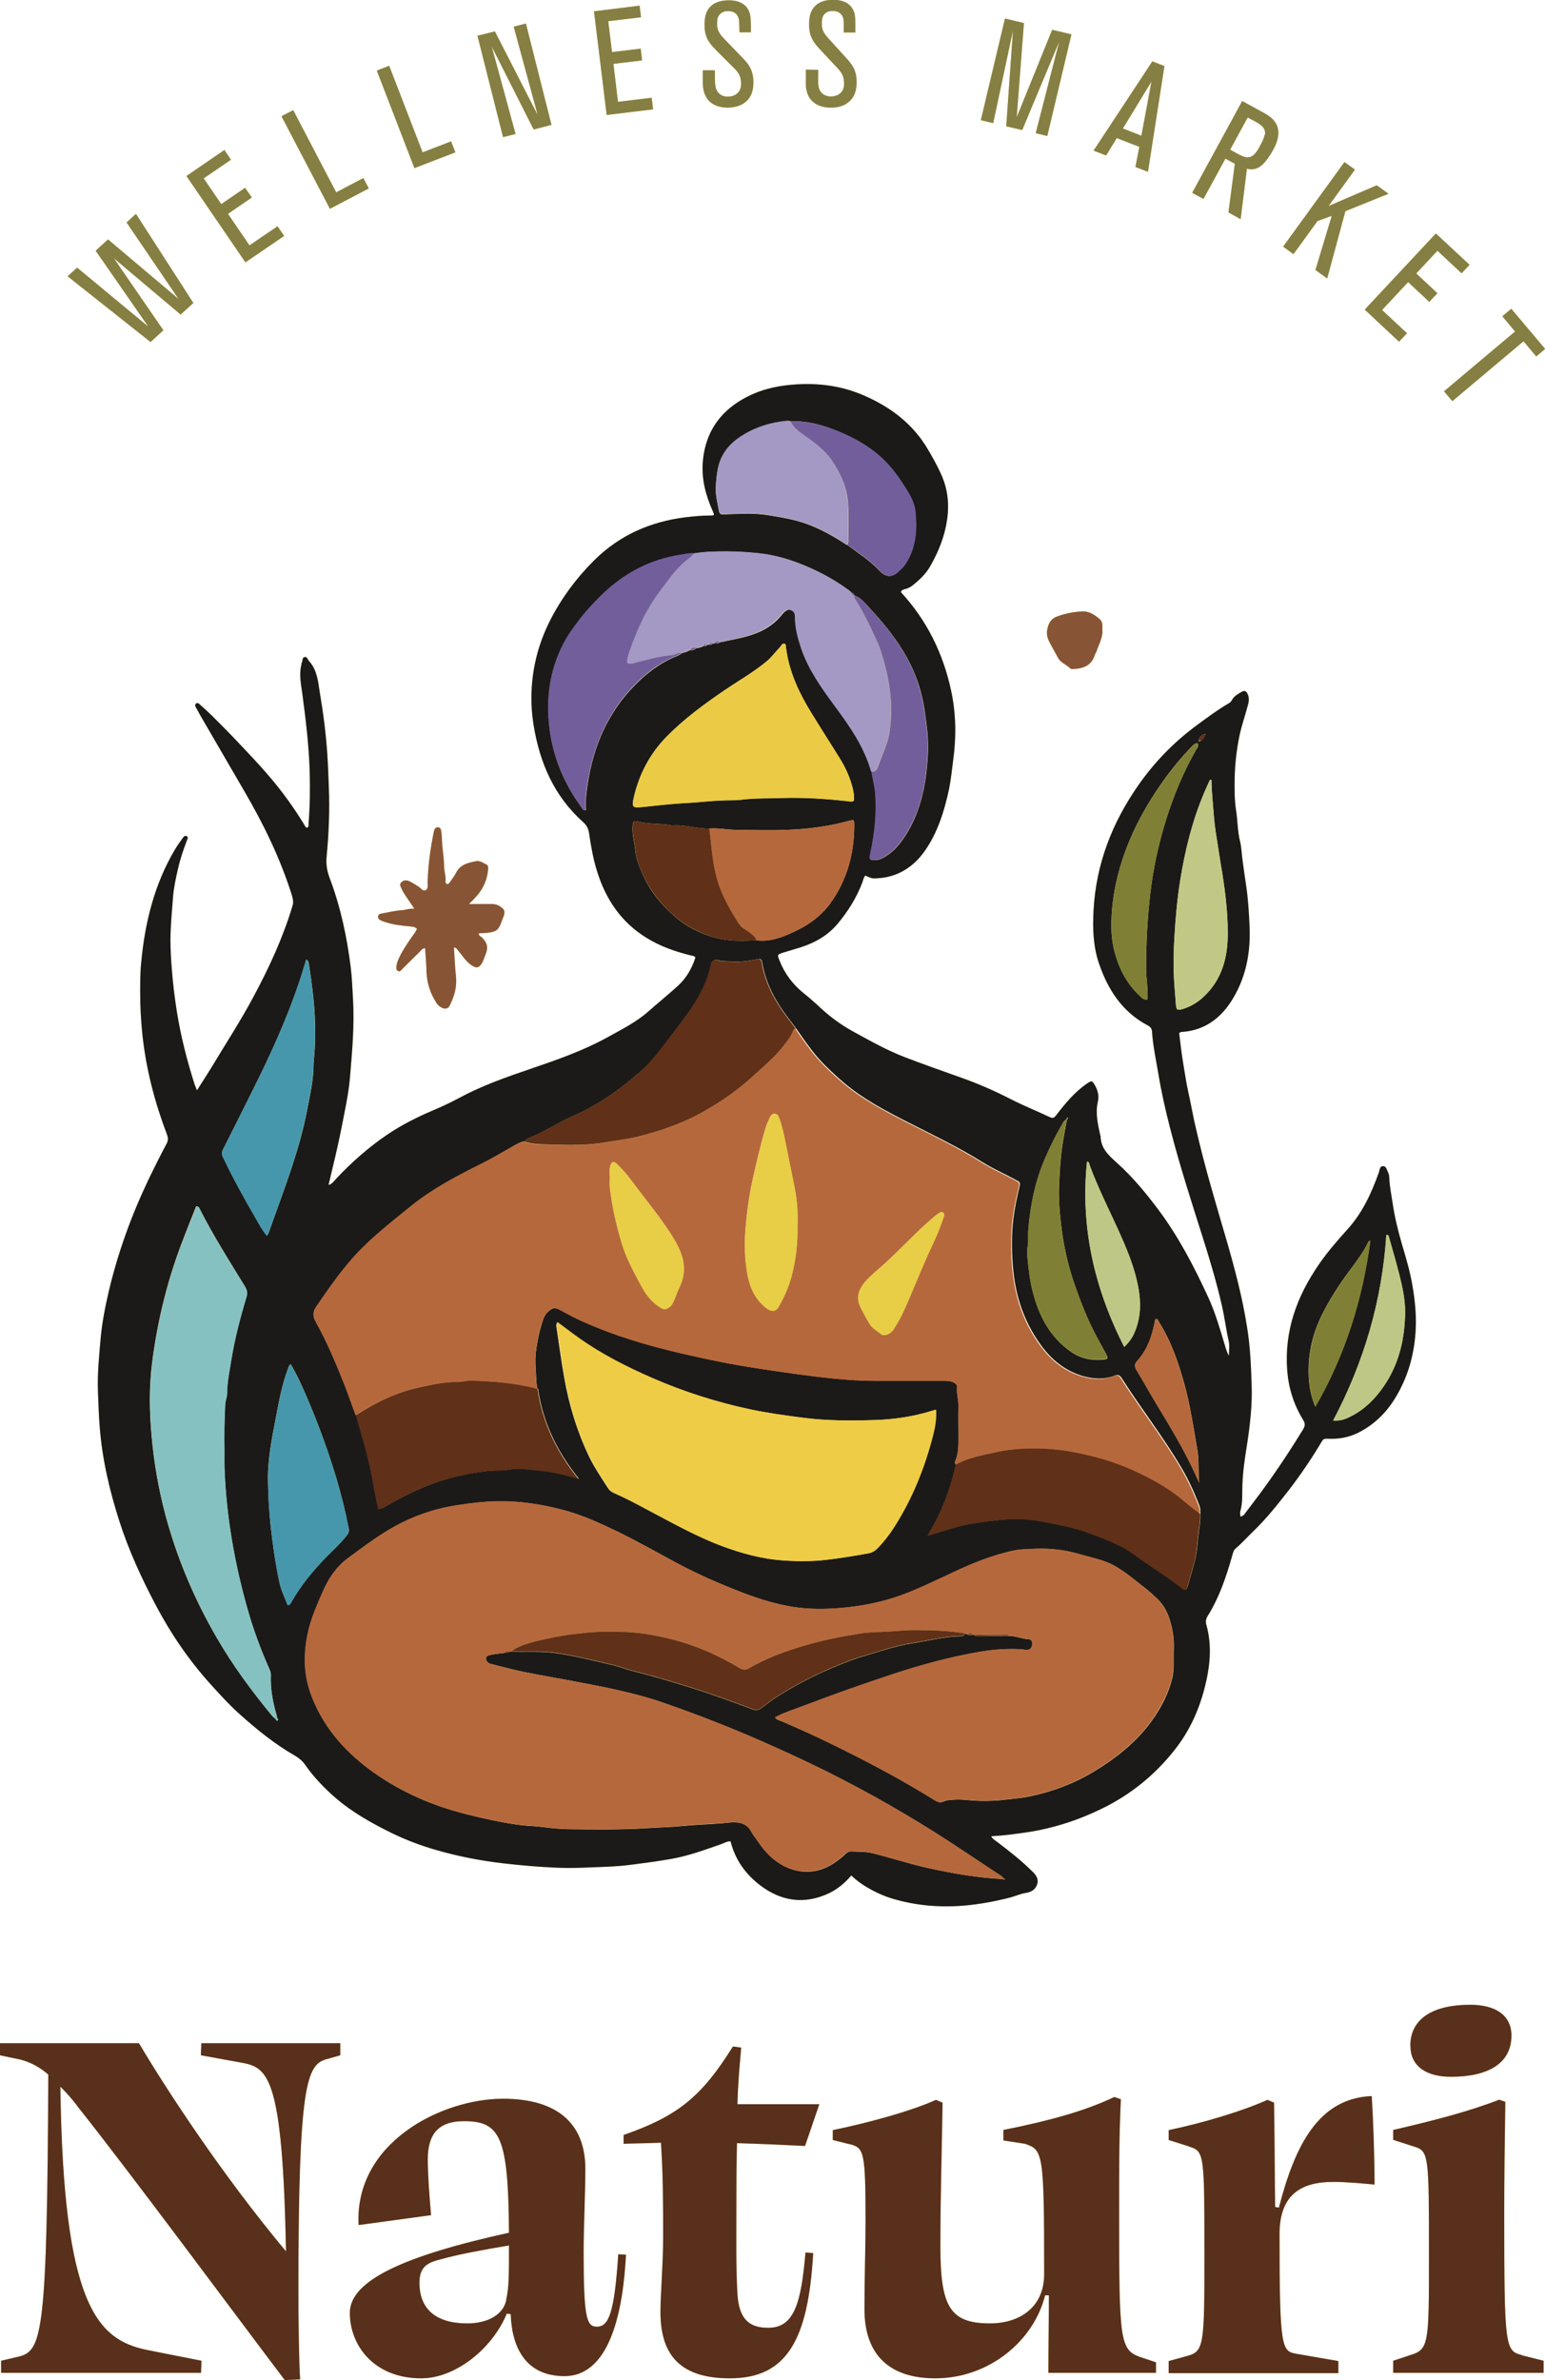 <svg xmlns="http://www.w3.org/2000/svg" id="uuid-7ffee1bb-0972-4f94-955c-ac649db9ccea" viewBox="0 0 98.53 151.7"><defs><style>.uuid-3bb045b3-c553-494b-9850-3d2a4b57c57c{fill:#603018;}.uuid-3bb045b3-c553-494b-9850-3d2a4b57c57c,.uuid-df11111e-2edb-4e8b-8345-b4e820c204bc,.uuid-8aea31a3-ae94-401e-b82e-8878fd50814d,.uuid-94789f3e-510f-4022-ad16-004be4a21816,.uuid-548d9ed5-e436-478b-88cd-66157c2e3171,.uuid-b6ee7a02-3990-4d81-bbc5-236c9a8eeac2,.uuid-6a075796-ba0a-44e6-8680-af3e92729306,.uuid-a945b13c-b5e5-44cd-8580-f8c3320d556e,.uuid-b3602a2c-10d6-4cf6-bdf1-3fc0ce3ce0a6,.uuid-ff762129-a25d-492b-ba78-29a3f05cc10f,.uuid-e59a745f-b331-41f8-bf2b-9fb119231a7e,.uuid-ccfb29ff-4429-4785-9099-2e6435373c9e,.uuid-e7bfb191-d307-4440-8d22-d51abe5253a1,.uuid-3992eda2-b36c-49f2-b8fd-19bfe5072196,.uuid-7e987261-e9c1-4adf-8695-e8d57574e2f3,.uuid-81945119-4737-4aa5-9fac-073ad9a43250{stroke-width:0px;}.uuid-df11111e-2edb-4e8b-8345-b4e820c204bc{fill:#4697ac;}.uuid-8aea31a3-ae94-401e-b82e-8878fd50814d{fill:#59301b;}.uuid-94789f3e-510f-4022-ad16-004be4a21816{fill:#867f44;}.uuid-548d9ed5-e436-478b-88cd-66157c2e3171{fill:#86c1c2;}.uuid-b6ee7a02-3990-4d81-bbc5-236c9a8eeac2{fill:#1b1a19;}.uuid-6a075796-ba0a-44e6-8680-af3e92729306{fill:#a499c4;}.uuid-a945b13c-b5e5-44cd-8580-f8c3320d556e{fill:#bfc786;}.uuid-b3602a2c-10d6-4cf6-bdf1-3fc0ce3ce0a6{fill:#b6683d;}.uuid-ff762129-a25d-492b-ba78-29a3f05cc10f{fill:#c1c886;}.uuid-e59a745f-b331-41f8-bf2b-9fb119231a7e{fill:#735e9c;}.uuid-ccfb29ff-4429-4785-9099-2e6435373c9e{fill:#875535;}.uuid-e7bfb191-d307-4440-8d22-d51abe5253a1{fill:#7f8035;}.uuid-3992eda2-b36c-49f2-b8fd-19bfe5072196{fill:#ebcb45;}.uuid-7e987261-e9c1-4adf-8695-e8d57574e2f3{fill:#eecc46;}.uuid-81945119-4737-4aa5-9fac-073ad9a43250{fill:#e8cd46;}</style></defs><g id="uuid-fdba82b3-14d1-4a57-b40c-c92a0ed42cf8"><path class="uuid-7e987261-e9c1-4adf-8695-e8d57574e2f3" d="M4.9,134.19c-.35-.46-.7-.84-1.05-1.19.18,14,2.38,16.1,5.46,16.77l3.54.7-.03.77H.07v-.77l1.19-.28c1.44-.39,1.75-1.65,1.82-17.96-.53-.46-1.09-.77-1.75-.95l-1.33-.28v-.77h8.86c1.79,3.01,5.29,8.37,9.38,13.27-.21-10.99-1.12-11.69-2.73-12.01l-2.7-.49.03-.77h8.86v.77l-.88.25c-1.26.35-1.79,1.58-1.79,14.7,0,2,.04,4.73.11,5.71l-.98.04c-2.87-3.78-9.91-13.3-13.27-17.51Z"></path><path class="uuid-7e987261-e9c1-4adf-8695-e8d57574e2f3" d="M32.56,147.5l-.24-.04c-.88,2.17-3.22,4.13-5.46,4.13-3.01,0-4.55-2.1-4.55-4.17s3.47-3.64,10.15-5.11c-.04-6.13-.56-7.11-2.87-7.11-1.65,0-2.31.84-2.31,2.45,0,.91.11,2.42.21,3.54l-4.62.63c-.28-5.25,5.29-8.05,9.21-8.05,3.33,0,5.25,1.47,5.25,4.48,0,1.44-.11,3.75-.11,5.25,0,4.2.18,4.8.84,4.8.77,0,1.12-.88,1.37-4.62l.49.03c-.28,5.39-1.75,7.74-3.92,7.74-2.45,0-3.36-1.79-3.43-3.96ZM32.28,146.59c.18-.81.18-1.51.18-3.47-1.65.28-3.22.56-4.45.91-.84.21-1.26.53-1.26,1.47,0,1.65,1.02,2.59,3.05,2.59,1.26,0,2.31-.53,2.49-1.51Z"></path><path class="uuid-7e987261-e9c1-4adf-8695-e8d57574e2f3" d="M46.53,151.59c-3.4,0-4.41-1.75-4.41-4.24,0-1.09.17-3.05.17-4.69,0-2.24,0-4.03-.14-6.09-.77.04-1.58.04-2.38.07v-.56c3.4-1.19,4.94-2.38,6.97-5.64l.53.07c-.1,1.09-.21,2.31-.24,3.61h5.22l-.91,2.66c-1.44-.07-2.91-.14-4.34-.18-.04,1.44-.04,2.94-.04,4.38,0,1.68-.03,3.54.07,5.25.1,1.58.74,2.14,1.96,2.14,1.68,0,2.1-1.61,2.38-4.8l.49.04c-.32,5.6-1.72,7.98-5.32,7.98Z"></path><path class="uuid-7e987261-e9c1-4adf-8695-e8d57574e2f3" d="M54.23,136.68l-1.12-.28v-.63c2.38-.49,5.04-1.23,6.58-1.93l.42.18c-.04,2.87-.14,5.95-.14,9.1,0,3.92.6,4.97,3.19,4.97,1.68,0,3.43-.88,3.43-3.15,0-7.77-.07-7.91-1.23-8.3l-1.37-.21v-.67c3.01-.6,5.25-1.23,7.07-2.1l.42.14c-.11,2.59-.11,3.68-.11,7.7,0,7.63.07,8.26,1.3,8.72l1.05.35v.67h-6.86c0-1.82.03-3.43.03-4.94h-.24c-.74,2.94-3.61,5.29-7,5.29-2.94,0-4.52-1.51-4.52-4.41,0-1.93.07-4.13.07-5.57,0-4.52-.11-4.69-.98-4.94Z"></path><path class="uuid-7e987261-e9c1-4adf-8695-e8d57574e2f3" d="M75.86,136.82l-1.33-.42v-.63c2.21-.46,4.76-1.23,6.3-1.93l.42.18c.04,2.17.04,4.41.07,6.65l.24.04c1.02-3.96,2.52-6.97,5.92-7.11.1,1.58.18,3.92.18,5.64-.74-.07-1.82-.17-2.63-.17-2.17,0-3.43.91-3.43,3.33,0,7.35.14,7.46,1.09,7.63l2.66.46v.77h-10.82v-.77l1.16-.32c1.09-.28,1.12-.67,1.12-6.34,0-6.48,0-6.72-.95-7Z"></path><path class="uuid-7e987261-e9c1-4adf-8695-e8d57574e2f3" d="M97.04,150.12l1.4.35v.77h-9.59v-.77l1.05-.35c1.23-.35,1.23-.7,1.23-6.34,0-6.44,0-6.69-.98-6.97l-1.3-.42v-.63c2.59-.6,4.87-1.19,6.76-1.93l.39.14c-.04,2.52-.07,4.76-.07,7.21,0,8.47.07,8.65,1.12,8.93ZM89.94,130.41c0-1.79,1.51-2.63,3.82-2.63,1.61,0,2.63.67,2.63,1.96,0,1.79-1.51,2.63-3.85,2.63-1.58,0-2.59-.67-2.59-1.96Z"></path><path class="uuid-7e987261-e9c1-4adf-8695-e8d57574e2f3" d="M12.33,19.31l-.81.74-4.26-3.59,3.16,4.59-.82.75-5.29-4.19.61-.55,4.54,3.76-3.36-4.84.79-.72,4.5,3.8-3.32-4.88.6-.55,3.66,5.68Z"></path><path class="uuid-7e987261-e9c1-4adf-8695-e8d57574e2f3" d="M15.65,16.72l-3.76-5.5,2.42-1.66.42.62-1.74,1.19,1.12,1.64,1.52-1.04.43.62-1.52,1.04,1.37,2.01,1.79-1.22.42.62-2.48,1.69Z"></path><path class="uuid-7e987261-e9c1-4adf-8695-e8d57574e2f3" d="M21.04,13.31l-3.09-5.9.75-.39,2.74,5.24,1.73-.91.35.66-2.48,1.3Z"></path><path class="uuid-7e987261-e9c1-4adf-8695-e8d57574e2f3" d="M26.43,10.72l-2.4-6.22.79-.31,2.13,5.52,1.82-.7.27.7-2.62,1.01Z"></path><path class="uuid-7e987261-e9c1-4adf-8695-e8d57574e2f3" d="M34.03,8.25l-2.67-5.28,1.52,5.57-.8.2-1.63-6.46,1.11-.28,2.73,5.33-1.53-5.63.78-.2,1.63,6.46-1.13.29Z"></path><path class="uuid-7e987261-e9c1-4adf-8695-e8d57574e2f3" d="M38.69,7.33l-.81-6.61,2.91-.36.09.74-2.09.25.24,1.97,1.83-.22.09.75-1.83.22.29,2.42,2.15-.26.09.74-2.98.36Z"></path><path class="uuid-7e987261-e9c1-4adf-8695-e8d57574e2f3" d="M47.47,6.56c-.41.29-.87.29-1.03.3-.24,0-1.19,0-1.51-.9-.09-.24-.11-.49-.11-.74v-.74s.77,0,.77,0v.33c0,.45.01.66.09.88.07.18.27.48.75.47.32,0,.63-.15.76-.44.07-.16.07-.33.07-.4,0-.57-.26-.8-.64-1.17l-.91-.91c-.53-.53-.78-.89-.78-1.66,0-.09,0-.36.07-.63.13-.44.49-.92,1.46-.93.23,0,1.12,0,1.36.85.06.23.06.54.07.77v.42s-.73,0-.73,0c-.01-.42-.01-.31-.02-.55,0-.3-.05-.59-.37-.74-.15-.06-.29-.06-.35-.06-.2,0-.37.05-.5.19-.07.07-.11.15-.13.18-.04.09-.06.23-.06.44,0,.06,0,.23.06.39.11.31.39.56.61.79l1.06,1.1c.08.08.14.17.21.25.16.21.37.55.38,1.18,0,.79-.31,1.14-.59,1.33Z"></path><path class="uuid-7e987261-e9c1-4adf-8695-e8d57574e2f3" d="M54.01,6.59c-.42.28-.88.27-1.04.27-.24,0-1.19-.03-1.49-.93-.08-.25-.1-.49-.09-.75v-.74s.79.01.79.01v.33c-.01.45-.01.66.06.88.06.18.26.48.74.49.32,0,.63-.13.77-.42.08-.16.08-.33.08-.4,0-.57-.24-.81-.61-1.19l-.88-.94c-.51-.54-.75-.91-.74-1.68,0-.09,0-.36.08-.63.14-.43.51-.91,1.48-.9.23,0,1.12.02,1.34.89.05.23.05.54.05.77v.42s-.74,0-.74,0c0-.42,0-.31,0-.55,0-.3-.04-.59-.35-.75-.15-.07-.29-.07-.35-.07-.2,0-.37.04-.5.17-.08.07-.12.15-.13.18-.04.08-.07.23-.07.44,0,.06,0,.23.05.39.1.31.38.57.59.81l1.03,1.13c.07.09.14.17.2.26.16.21.36.56.35,1.19-.01.79-.34,1.13-.62,1.31Z"></path><path class="uuid-7e987261-e9c1-4adf-8695-e8d57574e2f3" d="M66.05,8.49l1.5-5.84-2.36,5.64-1.02-.24.43-6.1-1.26,5.9-.79-.19,1.54-6.48,1.21.29-.46,6,2.26-5.57,1.23.29-1.54,6.48-.74-.18Z"></path><path class="uuid-7e987261-e9c1-4adf-8695-e8d57574e2f3" d="M72.41,10.64l.25-1.28-1.44-.56-.68,1.11-.8-.31,3.75-5.69.77.3-1.05,6.74-.81-.31ZM73.42,5.22l-1.81,2.97,1.18.46.64-3.43Z"></path><path class="uuid-7e987261-e9c1-4adf-8695-e8d57574e2f3" d="M78.34,13.55l.41-3.11-.6-.33-1.4,2.57-.72-.39,3.19-5.85,1.28.7c.37.2.77.44.94.87.27.66-.18,1.42-.24,1.53-.14.25-.28.48-.46.7-.24.3-.42.42-.57.48-.3.12-.55.06-.65.03l-.4,3.22-.76-.42ZM80.67,8.59c.08-.5-.38-.71-.74-.91l-.36-.19-1.12,2.05.38.21c.32.18.49.25.67.28.45.05.72-.47.88-.78.11-.2.23-.43.27-.66Z"></path><path class="uuid-7e987261-e9c1-4adf-8695-e8d57574e2f3" d="M83.89,17.21l1.04-3.45-.91.33-1.53,2.11-.66-.48,3.91-5.39.67.48-1.68,2.32,3.07-1.32.75.54-2.75,1.11-1.16,4.29-.75-.54Z"></path><path class="uuid-7e987261-e9c1-4adf-8695-e8d57574e2f3" d="M87.02,19.75l4.55-4.87,2.15,2-.51.54-1.54-1.44-1.35,1.45,1.35,1.26-.52.55-1.35-1.26-1.66,1.78,1.59,1.48-.51.54-2.19-2.05Z"></path><path class="uuid-7e987261-e9c1-4adf-8695-e8d57574e2f3" d="M97.15,21.76l-4.53,3.81-.53-.63,4.53-3.81-.81-.97.57-.48,2.16,2.56-.57.48-.81-.97Z"></path><path class="uuid-7e987261-e9c1-4adf-8695-e8d57574e2f3" d="M57.45,37.74c1.66,1.8,2.7,3.91,3.21,6.3.31,1.46.33,2.92.13,4.39-.08.61-.14,1.22-.26,1.83-.3,1.42-.73,2.81-1.57,4-.72,1.01-1.73,1.66-3.03,1.72-.32.02-.32.01-.75-.17-.1.11-.13.26-.17.39-.37,1-.93,1.89-1.61,2.7-.62.73-1.43,1.19-2.34,1.48-.37.12-.75.22-1.12.34-.37.12-.38.13-.23.5.33.85.86,1.54,1.57,2.11.34.27.67.56.99.86.65.61,1.36,1.13,2.14,1.56,1.08.59,2.16,1.2,3.31,1.64,1.15.44,2.31.85,3.47,1.26,1.15.4,2.26.89,3.35,1.45.79.4,1.62.73,2.42,1.11.2.09.28.03.4-.13.57-.74,1.16-1.46,1.94-2,.32-.22.35-.22.54.12.18.33.26.66.17,1.04-.16.71,0,1.4.15,2.09,0,.03.03.06.03.08,0,.78.51,1.23,1.03,1.7,1.01.9,1.87,1.95,2.68,3.03,1.27,1.71,2.25,3.59,3.14,5.52.47,1.01.77,2.08,1.09,3.14.06.21.13.42.24.62,0-.31.06-.64-.01-.94-.17-.74-.26-1.5-.43-2.24-.33-1.46-.76-2.9-1.21-4.32-.74-2.33-1.49-4.65-2.1-7.02-.29-1.13-.55-2.27-.74-3.42-.15-.9-.35-1.8-.41-2.71-.01-.18-.08-.31-.25-.4-1.65-.86-2.58-2.31-3.15-4.01-.36-1.08-.39-2.21-.33-3.34.16-2.94,1.18-5.57,2.85-7.96,1.03-1.48,2.28-2.76,3.73-3.83.66-.48,1.3-.97,2.01-1.38.11-.06.19-.14.25-.25.14-.25.38-.37.62-.51.18-.1.28-.03.36.13.1.21.1.43.04.66-.18.7-.43,1.38-.57,2.09-.17.85-.27,1.71-.29,2.58-.01.71-.02,1.42.09,2.11.1.65.09,1.31.25,1.96.1.39.1.8.16,1.2.07.52.14,1.04.22,1.56.14.9.19,1.8.23,2.7.07,1.7-.25,3.32-1.19,4.77-.72,1.1-1.7,1.8-3.05,1.92-.09,0-.18,0-.25.08.08.65.15,1.31.26,1.95.11.62.19,1.24.33,1.85.13.58.24,1.17.36,1.76.34,1.52.73,3.02,1.16,4.51.55,1.96,1.17,3.89,1.65,5.87.23.93.42,1.86.57,2.81.2,1.21.25,2.43.29,3.64.05,1.3-.1,2.59-.3,3.88-.14.85-.26,1.69-.29,2.55-.02.55.03,1.11-.13,1.65-.03.1,0,.21,0,.34.21-.02.29-.18.38-.3.56-.74,1.13-1.48,1.66-2.25.68-.97,1.33-1.97,1.95-2.98.14-.23.17-.39.01-.64-.59-.96-.92-2-1.01-3.14-.19-2.53.62-4.73,2.03-6.77.55-.8,1.18-1.52,1.83-2.24.95-1.05,1.52-2.31,1.99-3.62.05-.15.05-.38.24-.39.22-.02.25.21.33.37.06.12.09.25.09.39.02.51.12,1.01.2,1.52.13.91.35,1.82.61,2.71.26.87.52,1.75.67,2.65.15.87.24,1.74.21,2.64-.06,1.47-.4,2.85-1.1,4.13-.6,1.11-1.42,2-2.57,2.58-.64.32-1.31.42-2.01.38-.17,0-.23.04-.31.17-.63,1.06-1.32,2.08-2.07,3.06-.73.94-1.47,1.87-2.33,2.7-.37.35-.71.74-1.1,1.07-.12.1-.16.24-.2.39-.38,1.36-.83,2.7-1.58,3.91-.11.17-.15.34-.09.55.39,1.38.23,2.75-.13,4.12-.38,1.43-.99,2.74-1.91,3.89-1.25,1.58-2.78,2.82-4.6,3.71-1.53.75-3.13,1.27-4.82,1.52-.74.11-1.48.21-2.26.25.09.18.25.26.38.36.79.6,1.57,1.21,2.27,1.91.23.22.39.48.28.8-.11.32-.35.48-.71.54-.34.05-.66.2-.99.29-.97.25-1.94.43-2.95.52-1.56.13-3.08,0-4.57-.44-.81-.24-1.91-.78-2.63-1.48-.4.47-.86.86-1.42,1.13-1.57.74-3.05.52-4.4-.51-.92-.7-1.59-1.63-1.88-2.8-.23,0-.42.12-.62.19-1.03.36-2.06.74-3.14.93-.84.15-1.68.26-2.53.37-1.11.15-2.22.15-3.32.2-1.05.04-2.1-.03-3.15-.11-.6-.05-1.19-.11-1.79-.18-1.43-.17-2.83-.44-4.21-.84-.98-.28-1.94-.64-2.86-1.09-1.28-.63-2.53-1.33-3.61-2.27-.71-.62-1.37-1.31-1.91-2.09-.17-.24-.38-.41-.63-.56-1.31-.75-2.48-1.7-3.6-2.71-.64-.58-1.21-1.21-1.79-1.85-1.38-1.53-2.53-3.21-3.49-5.03-.91-1.72-1.72-3.48-2.32-5.34-.63-1.96-1.1-3.96-1.26-6.02-.06-.73-.08-1.46-.11-2.19-.05-1.16.07-2.32.17-3.47.09-1.01.29-2.01.52-3,.58-2.45,1.43-4.8,2.51-7.07.38-.79.77-1.57,1.18-2.34.1-.2.1-.35.03-.55-.78-2.04-1.33-4.14-1.57-6.32-.1-.92-.15-1.85-.15-2.78,0-.65,0-1.29.07-1.94.24-2.52.84-4.94,2.14-7.14.16-.27.35-.53.53-.78.05-.07.13-.14.23-.08.1.06.06.15.02.24-.23.6-.44,1.21-.58,1.84-.13.57-.26,1.14-.31,1.72-.07.95-.17,1.89-.17,2.84,0,.62.04,1.25.09,1.88.07.9.18,1.79.32,2.67.25,1.57.65,3.12,1.13,4.63.04.11.09.22.15.38.31-.49.6-.93.87-1.37.93-1.55,1.92-3.06,2.77-4.66.99-1.85,1.86-3.74,2.46-5.75.08-.27,0-.5-.07-.74-.74-2.32-1.8-4.49-3.03-6.59-.93-1.6-1.86-3.2-2.79-4.8-.09-.16-.17-.32-.26-.47-.06-.1-.1-.2,0-.28.09-.07.18.01.24.07.28.25.56.5.83.77.52.52,1.04,1.04,1.55,1.58.68.72,1.37,1.44,2.02,2.2.83.97,1.58,2,2.25,3.1.05.08.07.17.17.2.16-.06.1-.2.11-.3.09-1.09.1-2.19.07-3.29-.05-1.66-.25-3.31-.47-4.96-.08-.6-.22-1.21-.06-1.83.01-.04,0-.1.02-.13.08-.12.01-.34.19-.37.16-.03.19.16.28.26.51.56.57,1.27.68,1.97.22,1.3.39,2.6.48,3.91.05.72.07,1.43.1,2.15.06,1.48,0,2.95-.14,4.41-.05.5.02.93.19,1.38.7,1.85,1.11,3.77,1.35,5.73.08.65.1,1.31.14,1.97.1,1.67-.05,3.33-.19,4.99-.06.75-.2,1.51-.35,2.26-.18.94-.37,1.88-.59,2.81-.14.59-.28,1.19-.43,1.81.25-.07.35-.25.49-.4.97-1.03,2.03-1.97,3.2-2.77.92-.63,1.91-1.13,2.94-1.57.57-.24,1.13-.5,1.67-.79,1.46-.79,3.02-1.34,4.58-1.87,1.67-.57,3.32-1.14,4.87-1.99.92-.51,1.87-.98,2.66-1.68.62-.55,1.27-1.07,1.87-1.62.54-.49.9-1.12,1.12-1.81-.08-.11-.19-.11-.29-.13-1-.25-1.96-.58-2.84-1.13-1.62-1-2.6-2.47-3.15-4.26-.24-.77-.38-1.57-.5-2.38-.04-.29-.14-.52-.38-.73-1.85-1.65-2.77-3.78-3.16-6.18-.1-.61-.15-1.22-.14-1.84.02-1.69.42-3.3,1.18-4.81.72-1.42,1.66-2.69,2.78-3.81,1.62-1.63,3.61-2.51,5.88-2.79.52-.06,1.04-.11,1.56-.11.28,0,.28-.02.17-.27-.45-1-.73-2.05-.64-3.15.13-1.61.85-2.89,2.21-3.79.95-.62,1.99-.96,3.11-1.09,1.72-.2,3.39-.04,4.98.66,1.67.73,3.09,1.79,4.04,3.4.3.51.59,1.02.83,1.55.44.94.56,1.9.41,2.94-.15,1.07-.54,2.03-1.06,2.95-.28.51-.7.9-1.15,1.26-.13.1-.28.18-.44.22-.11.03-.24.05-.3.19ZM76.44,47.17c.01.15.08.1.14.03.18-.09.24-.26.32-.43-.23.05-.39.17-.46.4ZM68.02,71.35c-.17.07-.23.23-.31.37-.4.68-.74,1.38-1.05,2.1-.64,1.46-.95,3-1.08,4.58-.03.33.02.66-.03.98-.05.27-.04.54-.02.81.07.72.15,1.43.33,2.13.39,1.54,1.08,2.89,2.43,3.83.64.45,1.34.58,2.1.51.26-.03.29-.11.15-.36-.22-.41-.45-.82-.67-1.23-.54-1.03-.96-2.11-1.34-3.2-.43-1.24-.71-2.51-.86-3.81-.11-.9-.17-1.81-.12-2.73.04-.78.08-1.55.2-2.32.08-.55.19-1.09.29-1.64.06-.03.08-.07.06-.13,0-.01-.03-.02-.03-.02-.06.03-.05.09-.04.14ZM54.49,37.95c-.02-.11-.09-.16-.19-.17-.08-.12-.2-.18-.31-.26-.96-.69-2-1.22-3.1-1.64-.8-.3-1.63-.52-2.48-.61-.67-.07-1.35-.11-2.02-.12-.72,0-1.43.01-2.14.13-.26-.03-.51.04-.76.08-1.99.29-3.68,1.18-5.11,2.58-.47.46-.93.94-1.34,1.47-.4.51-.79,1.03-1.08,1.6-.89,1.73-1.15,3.57-.9,5.48.23,1.82.93,3.47,2.02,4.96.06.09.11.23.3.18-.06-.56.02-1.11.1-1.66.36-2.41,1.29-4.56,3.03-6.32.69-.7,1.46-1.29,2.36-1.71.2-.09.43-.15.6-.3.17-.05.35-.09.5-.19.17.02.32-.02.45-.14.16-.01.31-.06.46-.13.07.03.13.02.18-.05.06-.02.12-.04.18-.05.07.05.13.03.18-.04.06-.02.12-.03.19-.05.1.03.19.05.27-.04.07-.02.14-.03.21-.05.03.04.05.03.07-.01.46-.1.92-.18,1.37-.3.91-.24,1.72-.64,2.32-1.39.05-.06.1-.12.15-.17.14-.12.27-.22.48-.13.21.09.25.24.25.43,0,.7.18,1.36.4,2.02.46,1.35,1.27,2.48,2.1,3.61.97,1.31,1.9,2.64,2.36,4.23.07.47.21.94.24,1.42.09,1.25-.04,2.49-.3,3.71-.11.51-.1.55.49.48.1-.01.2-.08.29-.12.68-.35,1.13-.93,1.52-1.56.93-1.52,1.24-3.21,1.34-4.95.04-.69,0-1.38-.09-2.07-.11-.91-.26-1.82-.57-2.69-.64-1.83-1.81-3.32-3.1-4.71-.26-.28-.51-.6-.9-.74h0ZM54.01,34.72c.71.52,1.46,1,2.07,1.65.43.46.83.44,1.24.04.12-.12.25-.22.34-.35.75-1.04.83-2.22.71-3.45-.06-.59-.35-1.08-.66-1.56-.46-.73-.96-1.41-1.61-1.98-.92-.8-1.99-1.34-3.12-1.76-.84-.31-1.7-.5-2.6-.46-.04,0-.09-.02-.13-.02-1.11.1-2.15.42-3.08,1.05-.76.51-1.25,1.19-1.41,2.11-.06.34-.09.68-.11,1.03-.03.53.11,1.04.2,1.56.03.15.11.22.28.21.96-.03,1.91-.11,2.88.05.53.09,1.06.17,1.58.3,1.25.3,2.36.9,3.42,1.6ZM48.24,59.93c.71.11,1.38-.1,2.02-.37,1.05-.44,2.01-1.04,2.69-1.98,1.07-1.48,1.52-3.15,1.53-4.96,0-.38,0-.39-.38-.29-1.25.34-2.53.51-3.81.56-1.14.05-2.29.02-3.44,0-.54-.01-1.07-.13-1.62-.08-.8.03-1.57-.27-2.37-.19-.03,0-.06,0-.09-.02-.68-.13-1.37-.05-2.05-.23-.32-.09-.36,0-.38.37-.02.49.12.95.17,1.42.08.72.36,1.36.68,1.99.39.75.92,1.4,1.54,1.99.83.8,1.8,1.34,2.91,1.63.85.23,1.72.21,2.6.16ZM17.58,109.57c.02.05.07.13.11.1.07-.05.04-.12-.03-.17,0-.03,0-.06,0-.09-.25-.87-.43-1.75-.39-2.66,0-.14-.04-.26-.1-.39-.55-1.24-1.02-2.51-1.39-3.82-.84-2.97-1.37-6-1.47-9.09-.01-.36,0-.72,0-1.08-.02-.96,0-1.92.05-2.88.01-.24.11-.47.12-.71.01-.74.17-1.46.28-2.18.22-1.35.57-2.66.96-3.97.07-.23.03-.42-.1-.64-1-1.63-2.02-3.24-2.89-4.95-.04-.08-.08-.17-.23-.14-.26.67-.54,1.35-.8,2.04-.99,2.52-1.64,5.14-1.99,7.82-.21,1.59-.19,3.21-.04,4.81.15,1.68.44,3.33.87,4.96.74,2.77,1.84,5.38,3.28,7.85,1.03,1.78,2.25,3.42,3.55,5,.06.07.13.12.2.17ZM34.27,88.52c-.03-.19-.07-.38-.07-.58-.02-.6-.1-1.19-.02-1.79.09-.72.24-1.42.48-2.1.06-.17.16-.32.3-.45.29-.27.45-.28.8-.09.45.24.9.49,1.37.7,2.02.91,4.14,1.54,6.29,2.04,1.63.38,3.27.72,4.94.97,1.6.24,3.19.48,4.8.64.9.09,1.8.15,2.7.15,1.46,0,2.92,0,4.38,0,.21,0,.42.01.61.12.11.06.2.14.19.28-.04.42.11.83.09,1.26-.02.65,0,1.3,0,1.94,0,.53,0,1.07-.23,1.57-.03.06.02.11.07.15-.35,1.58-.91,3.08-1.8,4.54,1.1-.32,2.07-.67,3.1-.81.97-.13,1.94-.29,2.93-.24.97.05,1.89.27,2.83.47.91.19,1.78.53,2.64.89.54.22,1.08.46,1.56.82,1.04.77,2.14,1.43,3.16,2.23.19.15.27.12.35-.12.16-.52.3-1.04.44-1.56.13-.48.17-.97.22-1.47.05-.53.17-1.06.15-1.61,0-.15.01-.3-.04-.45-.31-.83-.68-1.64-1.13-2.41-1.17-2-2.61-3.83-3.85-5.78-.12-.19-.24-.23-.44-.15-.64.25-1.3.22-1.95.05-1.13-.31-2.01-.99-2.7-1.92-.98-1.32-1.55-2.79-1.77-4.42-.13-.99-.16-1.98-.11-2.97.05-.91.23-1.82.44-2.71.08-.34.08-.35-.22-.51-.7-.38-1.44-.7-2.11-1.12-1.55-.97-3.19-1.75-4.82-2.58-1.41-.72-2.8-1.45-4.02-2.48-.57-.49-1.13-1-1.63-1.56-.53-.6-.97-1.26-1.43-1.91-.15-.2-.3-.41-.46-.61-.84-1.08-1.48-2.25-1.71-3.62-.04-.23-.16-.21-.32-.18-.5.1-1,.18-1.52.15-.31-.02-.63,0-.94-.08-.28-.07-.42.02-.47.28-.22,1.05-.7,1.98-1.3,2.85-.53.76-1.11,1.49-1.67,2.24-.47.62-.96,1.22-1.55,1.73-.81.7-1.64,1.36-2.55,1.91-.58.35-1.17.68-1.79.94-.95.41-1.81,1.01-2.79,1.39-.1.04-.2.08-.22.2-.2.01-.38.09-.55.19-.76.43-1.51.89-2.29,1.27-1.58.78-3.13,1.61-4.5,2.73-1.24,1.02-2.52,2-3.59,3.2-.87.98-1.61,2.06-2.35,3.13-.22.32-.23.6-.03.95.71,1.28,1.28,2.62,1.82,3.98.26.66.49,1.32.73,1.99.11.4.21.81.34,1.21.33,1.08.59,2.17.78,3.27.08.5.2.99.3,1.51.24-.03.41-.15.59-.25.77-.45,1.56-.84,2.38-1.18,1.28-.53,2.62-.84,3.99-1,.47-.05.94,0,1.39-.09.61-.12,1.2,0,1.79.05.86.07,1.73.26,2.65.55-1.41-1.73-2.31-3.61-2.62-5.75ZM63.94,119.76s.1.08.13.03c.03-.07-.05-.06-.09-.07-.06-.13-.19-.19-.3-.26-1.02-.67-2.03-1.35-3.05-2.02-2.55-1.66-5.19-3.17-7.91-4.53-1.39-.69-2.8-1.34-4.22-1.96-2.06-.9-4.14-1.71-6.26-2.44-1.98-.68-4.03-1.04-6.08-1.43-1.22-.23-2.45-.42-3.66-.72-.39-.1-.79-.2-1.18-.3-.17-.04-.32-.15-.33-.33,0-.22.21-.23.36-.26.28-.06.56-.08.84-.12.1,0,.21.03.29-.06.03,0,.05-.01.08-.02.92.04,1.83-.04,2.75.08,1.24.16,2.44.48,3.65.75.5.11.97.31,1.47.43,1.18.29,2.34.64,3.5,1,1.36.42,2.7.91,4.04,1.41.24.09.38.08.56-.05.36-.27.72-.55,1.1-.79,1-.62,2.03-1.18,3.11-1.65.79-.34,1.58-.67,2.4-.91,1-.29,2-.64,3.04-.8,1.03-.16,2.05-.43,3.11-.45.12,0,.2-.04.24-.16.05.01.11.02.16.03.12.08.24.05.37.04.03,0,.06,0,.08.02.06.06.13.07.21.07.66,0,1.33-.01,1.99-.02.42,0,.82.18,1.24.21.14.01.23.07.25.21.04.36-.16.53-.51.46-.09-.02-.18-.03-.27-.03-.9-.05-1.8.03-2.69.19-1.82.32-3.6.81-5.35,1.38-1.94.64-3.87,1.32-5.78,2.05-.6.23-1.22.41-1.8.73.11.15.26.18.4.23,1.07.46,2.12.93,3.16,1.44,2.28,1.11,4.51,2.29,6.66,3.63.17.1.31.14.5.06.28-.12.58-.12.89-.13.45-.01.9.07,1.35.08.57.02,1.14,0,1.71-.07.49-.06.99-.09,1.47-.19,1.52-.31,2.95-.84,4.27-1.65,1.37-.84,2.61-1.82,3.57-3.13.62-.85,1.1-1.76,1.35-2.78.15-.62.07-1.26.1-1.89.02-.56-.06-1.11-.21-1.65-.16-.59-.41-1.12-.88-1.55-.26-.23-.5-.47-.78-.68-.64-.49-1.25-1.03-1.97-1.42-.67-.36-1.42-.49-2.14-.7-.94-.28-1.88-.39-2.85-.35-.44.02-.87.02-1.3.1-1.4.28-2.7.82-3.98,1.42-1.24.58-2.46,1.2-3.77,1.61-1.08.34-2.18.54-3.31.64-1.02.09-2.05.09-3.06-.06-1.08-.17-2.13-.49-3.16-.88-1.46-.56-2.9-1.18-4.28-1.92-1.25-.67-2.48-1.37-3.75-1.99-1.14-.55-2.29-1.08-3.52-1.4-1.37-.36-2.76-.57-4.18-.55-.86.02-1.7.12-2.54.25-1.21.18-2.36.55-3.47,1.08-1.26.61-2.35,1.45-3.47,2.27-.71.52-1.2,1.21-1.57,2-.2.44-.39.88-.57,1.33-.43,1.07-.67,2.17-.65,3.34.02.83.2,1.61.51,2.36.81,1.96,2.19,3.47,3.91,4.68,1.79,1.26,3.77,2.11,5.9,2.64,1.09.27,2.18.52,3.3.67.48.07.96.07,1.43.13.6.08,1.19.14,1.79.15,1.69.02,3.37.04,5.06-.07.75-.05,1.5-.06,2.25-.14.79-.08,1.59-.1,2.38-.16.16-.01.33-.04.49-.05.59-.06,1.14-.01,1.46.6.12.22.29.42.43.63.23.34.48.65.78.93,1.1,1.02,2.59,1.32,3.94.49.27-.17.52-.35.75-.57.13-.13.27-.25.47-.24.43.02.87,0,1.3.1,1.22.3,2.42.7,3.66.97,1.55.34,3.12.61,4.71.69ZM35.55,84.26c-.09.15-.08.25-.06.35.16,1.06.3,2.13.49,3.19.3,1.74.81,3.41,1.57,5.01.34.71.78,1.35,1.2,2.01.1.16.22.27.39.34.73.32,1.44.69,2.14,1.07,1.56.82,3.09,1.69,4.74,2.31,1.27.47,2.57.83,3.92.92.91.06,1.83.06,2.75-.04.89-.1,1.78-.25,2.66-.41.22-.04.41-.14.58-.31.4-.41.76-.86,1.06-1.34,1.16-1.83,1.97-3.81,2.5-5.91.13-.51.23-1.04.18-1.6-.09.03-.16.05-.24.07-1.18.37-2.4.55-3.63.59-1.55.05-3.09.06-4.64-.15-1.11-.15-2.23-.3-3.33-.53-2.15-.46-4.23-1.12-6.25-2-1.63-.71-3.21-1.51-4.67-2.54-.46-.33-.91-.67-1.39-1.03ZM54.15,51.08c.3.02.33,0,.31-.31,0-.15-.03-.3-.06-.45-.17-.73-.47-1.4-.87-2.03-.59-.95-1.19-1.88-1.77-2.83-.76-1.22-1.37-2.51-1.6-3.95-.02-.1-.03-.21-.04-.31,0-.08-.02-.16-.1-.18-.08-.02-.14.04-.19.1-.04.05-.06.1-.11.15-.28.29-.52.62-.83.88-.84.7-1.78,1.23-2.68,1.84-1.29.88-2.55,1.8-3.66,2.92-1.1,1.11-1.8,2.43-2.14,3.95-.13.56-.06.64.5.58.89-.09,1.79-.21,2.68-.25.85-.04,1.7-.15,2.56-.18.37-.01.75,0,1.12-.04.84-.11,1.68-.08,2.52-.11,1.45-.05,2.91.05,4.36.21ZM17.02,78.78c.06-.11.1-.16.12-.22.49-1.39,1.01-2.76,1.47-4.16.39-1.18.73-2.37.97-3.6.17-.9.38-1.79.41-2.7,0-.2.01-.39.03-.59.09-.88.1-1.77.06-2.65-.05-1.12-.2-2.24-.37-3.35-.02-.13-.03-.25-.18-.36-.17.55-.31,1.05-.48,1.54-.78,2.28-1.77,4.47-2.85,6.63-.65,1.31-1.3,2.61-1.96,3.91-.1.19-.11.34-.01.54.63,1.32,1.33,2.6,2.07,3.86.22.37.41.76.73,1.14ZM18.34,102.31c.16-.02.2-.11.24-.19.59-1.06,1.36-1.98,2.2-2.85.44-.45.91-.87,1.31-1.37.12-.15.19-.28.15-.48-.21-1.09-.48-2.17-.8-3.24-.51-1.69-1.11-3.34-1.8-4.96-.33-.77-.67-1.54-1.1-2.27-.15.1-.15.24-.2.36-.37.99-.55,2.02-.75,3.05-.26,1.36-.54,2.72-.5,4.13.02.9.07,1.79.16,2.68.14,1.25.31,2.5.58,3.73.11.5.34.95.51,1.4ZM77.26,49.71s-.06,0-.1,0c-.12.26-.24.52-.35.78-.77,1.79-1.23,3.67-1.54,5.59-.2,1.24-.31,2.5-.38,3.75-.04.7-.05,1.4-.04,2.11.02.69.09,1.38.14,2.07.02.36.09.41.45.3.48-.15.91-.4,1.28-.74,1.22-1.11,1.59-2.56,1.58-4.12,0-1.47-.2-2.94-.45-4.39-.06-.34-.1-.68-.16-1.02-.1-.65-.22-1.3-.27-1.96-.06-.79-.15-1.57-.16-2.37ZM73.14,63.73c.07-.11.05-.2.05-.29.01-.57-.1-1.14-.1-1.71,0-1.58.08-3.15.26-4.72.19-1.65.54-3.26,1.04-4.84.48-1.52,1.09-2.99,1.89-4.38.07-.12.2-.24.1-.42-.23,0-.34.18-.47.31-.79.83-1.49,1.72-2.13,2.68-1.07,1.6-1.91,3.3-2.42,5.16-.28,1.03-.45,2.08-.48,3.14-.02.66.02,1.34.2,2.01.28,1.06.76,1.99,1.55,2.75.14.13.26.29.51.3ZM71.69,85.85c.3-.28.49-.55.63-.85.52-1.14.45-2.3.16-3.48-.26-1.07-.69-2.08-1.14-3.08-.63-1.39-1.33-2.76-1.86-4.21-.03-.08,0-.19-.16-.19-.43,4.16.46,8.05,2.37,11.8ZM88.41,78.71c-.27,4.18-1.42,8.1-3.39,11.83.48.05.84-.11,1.18-.29.85-.44,1.5-1.1,2.04-1.88.97-1.41,1.34-3.01,1.37-4.69.01-.83-.17-1.64-.37-2.44-.21-.83-.45-1.64-.68-2.46-.01-.04-.04-.07-.15-.07ZM76.48,94.53c-.08-.73,0-1.45-.13-2.17-.24-1.4-.45-2.81-.83-4.18-.38-1.38-.85-2.72-1.62-3.94-.04-.07-.06-.18-.18-.18-.02.02-.05.04-.05.06-.18.97-.47,1.9-1.16,2.64-.17.18-.16.35-.03.57.43.71.83,1.43,1.26,2.14.8,1.33,1.61,2.65,2.28,4.05.16.34.32.67.47,1.01ZM83.89,89.65c1.91-3.31,3-6.83,3.5-10.57-.06.03-.1.03-.11.05-.33.68-.78,1.28-1.23,1.88-.68.91-1.28,1.85-1.78,2.87-.65,1.34-.92,2.75-.78,4.24.05.5.16,1,.39,1.53Z"></path><path class="uuid-7e987261-e9c1-4adf-8695-e8d57574e2f3" d="M26.46,57.97c-.24-.36-.43-.63-.61-.9-.09-.14-.18-.28-.24-.43-.05-.13-.17-.26-.01-.41.14-.13.29-.14.46-.08.23.09.42.24.63.36.15.09.27.32.45.23.2-.1.12-.35.13-.54.04-1.09.18-2.17.41-3.24.03-.14.1-.22.24-.23.15,0,.2.12.22.24.05.33.04.66.07.98.04.42.11.83.11,1.25,0,.33.13.65.09.98,0,.07.02.16.11.17.06,0,.11-.03.15-.09.14-.21.31-.41.42-.64.27-.52.76-.63,1.27-.73.26-.05.46.12.67.22.11.05.1.18.1.28-.05.65-.29,1.22-.72,1.71-.13.15-.28.3-.5.52.55,0,.99,0,1.44,0,.2,0,.38.04.55.16.26.18.31.27.24.56,0,.03-.02.06-.03.08-.33.87-.3,1.01-1.4,1.06-.06,0-.12,0-.18.01-.01.16.13.19.21.27.34.34.41.64.22,1.09-.09.21-.14.43-.27.61-.18.24-.3.25-.56.1-.4-.24-.63-.64-.92-.98-.07-.08-.1-.18-.26-.19.04.62.06,1.24.13,1.85.07.67-.11,1.27-.4,1.85-.1.2-.28.24-.46.16-.13-.06-.27-.15-.35-.27-.41-.61-.64-1.28-.67-2.02-.01-.51-.06-1.02-.09-1.53-.2.03-.28.17-.38.27-.37.36-.73.72-1.09,1.08-.07.07-.13.18-.26.11-.11-.06-.11-.17-.1-.28.02-.23.11-.44.21-.64.22-.45.5-.85.78-1.26.11-.16.25-.3.32-.52-.15-.13-.33-.13-.52-.15-.52-.04-1.04-.11-1.54-.28-.07-.02-.14-.05-.21-.08-.12-.05-.22-.13-.21-.26,0-.15.14-.18.26-.2.41-.07.82-.18,1.24-.2.27-.02.52-.14.88-.09Z"></path><path class="uuid-7e987261-e9c1-4adf-8695-e8d57574e2f3" d="M70.3,40.09c.05.53-.22.97-.38,1.45-.02.07-.08.13-.1.2-.2.67-.71.87-1.34.9-.07,0-.18.01-.22-.03-.24-.25-.6-.35-.78-.67-.19-.36-.4-.71-.58-1.07-.11-.22-.16-.46-.12-.7.06-.39.22-.72.62-.87.54-.2,1.1-.31,1.66-.33.42-.01.76.23,1.07.49.19.16.18.4.17.63Z"></path><path class="uuid-7e987261-e9c1-4adf-8695-e8d57574e2f3" d="M61.69,104.14c-.05-.01-.11-.02-.16-.03-1.07-.18-2.15-.21-3.23-.21-.59,0-1.17.06-1.75.1-.57.03-1.14.04-1.7.12-1.21.19-2.41.43-3.59.78-1.21.36-2.4.79-3.49,1.43-.22.13-.38.12-.58,0-1.35-.8-2.77-1.44-4.29-1.83-1.13-.29-2.28-.51-3.46-.49-.42,0-.84,0-1.26,0-.54,0-1.07.09-1.61.15-.75.08-1.48.24-2.21.41-.62.14-1.25.32-1.79.7-.03,0-.06,0-.08.02-.1-.02-.21-.04-.29.06-.28.04-.57.06-.84.12-.15.03-.37.04-.36.26,0,.18.16.28.33.33.39.1.78.2,1.18.3,1.21.3,2.44.49,3.66.72,2.05.39,4.1.75,6.08,1.43,2.12.73,4.21,1.54,6.26,2.44,1.42.62,2.83,1.27,4.22,1.96,2.72,1.36,5.36,2.87,7.91,4.53,1.02.67,2.03,1.34,3.05,2.02.11.07.24.13.3.26-.01.01-.02.03-.04.04-1.59-.07-3.15-.34-4.71-.69-1.23-.27-2.43-.66-3.66-.97-.43-.11-.87-.08-1.3-.1-.2,0-.34.12-.47.24-.23.22-.48.41-.75.57-1.35.82-2.84.53-3.94-.49-.3-.28-.56-.59-.78-.93-.14-.21-.31-.41-.43-.63-.32-.61-.88-.66-1.46-.6-.16.02-.33.04-.49.05-.79.05-1.59.07-2.38.16-.75.08-1.5.09-2.25.14-1.68.11-3.37.09-5.06.07-.6,0-1.2-.07-1.79-.15-.47-.06-.96-.07-1.43-.13-1.12-.15-2.21-.4-3.3-.67-2.12-.53-4.1-1.38-5.9-2.64-1.72-1.21-3.1-2.72-3.91-4.68-.31-.75-.49-1.53-.51-2.36-.02-1.17.22-2.27.65-3.34.18-.45.37-.89.57-1.33.36-.79.85-1.48,1.57-2,1.12-.82,2.21-1.66,3.47-2.27,1.1-.54,2.25-.9,3.47-1.08.85-.13,1.69-.23,2.54-.25,1.42-.03,2.81.19,4.18.55,1.23.32,2.38.85,3.52,1.4,1.27.62,2.5,1.33,3.75,1.99,1.38.74,2.82,1.36,4.28,1.92,1.03.39,2.08.71,3.16.88,1.01.16,2.03.15,3.06.06,1.13-.1,2.23-.3,3.31-.64,1.31-.42,2.53-1.04,3.77-1.61,1.28-.6,2.59-1.14,3.98-1.42.43-.09.87-.08,1.3-.1.97-.04,1.91.07,2.85.35.72.21,1.46.34,2.14.7.72.39,1.33.93,1.97,1.42.27.21.52.45.78.68.47.42.72.96.88,1.55.15.54.24,1.09.21,1.65-.02.63.06,1.27-.1,1.89-.25,1.02-.74,1.93-1.35,2.78-.96,1.31-2.2,2.29-3.57,3.13-1.32.81-2.75,1.34-4.27,1.65-.49.1-.98.14-1.47.19-.57.07-1.14.09-1.71.07-.45-.02-.89-.09-1.35-.08-.3,0-.6.01-.89.13-.19.08-.34.04-.5-.06-2.15-1.34-4.39-2.52-6.66-3.63-1.04-.51-2.1-.98-3.16-1.44-.13-.06-.28-.09-.4-.23.58-.32,1.2-.5,1.8-.73,1.91-.73,3.84-1.41,5.78-2.05,1.75-.58,3.54-1.06,5.35-1.38.89-.16,1.79-.23,2.69-.19.09,0,.18.01.27.03.35.08.56-.1.51-.46-.02-.14-.11-.2-.25-.21-.42-.03-.81-.21-1.24-.21-.07-.06-.16-.07-.26-.07-.65,0-1.29,0-1.94.01-.03,0-.05-.01-.08-.02-.11-.12-.24-.09-.37-.04Z"></path><path class="uuid-7e987261-e9c1-4adf-8695-e8d57574e2f3" d="M60.96,93.34c-.05-.04-.09-.1-.07-.15.23-.5.23-1.04.23-1.57,0-.65-.02-1.3,0-1.94.01-.42-.13-.83-.09-1.26.01-.14-.08-.22-.19-.28-.19-.11-.4-.12-.61-.12-1.46,0-2.92,0-4.38,0-.9,0-1.81-.06-2.7-.15-1.6-.16-3.2-.4-4.8-.64-1.66-.25-3.3-.59-4.94-.97-2.15-.5-4.27-1.13-6.29-2.04-.47-.21-.92-.45-1.37-.7-.35-.19-.52-.19-.8.09-.13.13-.23.28-.3.45-.25.68-.39,1.38-.48,2.1-.08.61,0,1.2.02,1.79,0,.19.05.38.07.58-1.38-.38-2.79-.48-4.21-.53-.29,0-.56.1-.85.09-.84-.02-1.67.16-2.48.34-1.46.33-2.8.96-4.05,1.78-.24-.66-.47-1.33-.73-1.99-.54-1.36-1.11-2.7-1.82-3.98-.19-.35-.19-.63.03-.95.74-1.07,1.48-2.15,2.35-3.13,1.08-1.21,2.35-2.19,3.59-3.2,1.37-1.12,2.92-1.95,4.5-2.73.78-.39,1.53-.84,2.29-1.27.17-.1.35-.17.55-.19.53.2,1.09.18,1.64.19,1.21.04,2.43.06,3.64-.16.75-.14,1.51-.23,2.25-.42,1.32-.35,2.61-.81,3.81-1.48,1.17-.65,2.26-1.43,3.25-2.32.63-.57,1.29-1.12,1.83-1.8.26-.33.55-.64.69-1.04.04-.1.08-.16.18-.16.46.65.9,1.31,1.43,1.91.5.56,1.05,1.07,1.63,1.56,1.22,1.03,2.61,1.76,4.02,2.48,1.62.82,3.27,1.61,4.82,2.58.68.42,1.41.75,2.11,1.12.3.16.3.17.22.51-.21.89-.4,1.79-.44,2.71-.05.99-.03,1.98.11,2.97.22,1.63.79,3.11,1.77,4.42.69.93,1.57,1.62,2.7,1.92.65.18,1.31.2,1.95-.05.21-.08.33-.04.44.15,1.24,1.96,2.68,3.78,3.85,5.78.45.77.82,1.58,1.13,2.41.06.15.05.29.04.45-.33-.26-.68-.5-.99-.77-.86-.75-1.83-1.3-2.85-1.8-.97-.47-1.97-.82-3.01-1.09-1.14-.29-2.28-.49-3.46-.5-.86,0-1.72.02-2.55.2-.92.19-1.86.35-2.71.81ZM50.86,78.07c.03-.8-.03-1.65-.21-2.5-.19-.94-.37-1.88-.57-2.82-.1-.48-.2-.97-.37-1.44-.05-.14-.1-.3-.28-.32-.2-.03-.29.14-.36.29-.09.19-.18.38-.24.58-.35,1.18-.63,2.38-.89,3.58-.19.91-.31,1.82-.39,2.75-.09,1.06-.07,2.1.13,3.13.16.81.52,1.56,1.23,2.08.3.22.57.19.75-.13.34-.6.63-1.23.81-1.91.28-1.07.42-2.15.38-3.31ZM38.89,75.06c0,.21-.02.42,0,.63.14,1.21.41,2.39.76,3.55.28.94.75,1.8,1.21,2.66.3.57.67,1.06,1.22,1.42.25.16.36.17.61,0,.13-.09.2-.22.26-.36.15-.31.25-.64.4-.95.34-.71.34-1.42.08-2.13-.18-.48-.44-.92-.72-1.35-.79-1.19-1.7-2.29-2.55-3.43-.24-.32-.52-.62-.81-.91-.21-.21-.36-.15-.44.14-.06.24-.03.48-.02.72ZM56.37,85.1c.28-.02.48-.17.63-.39.4-.61.7-1.26.98-1.93.52-1.23,1.02-2.47,1.6-3.68.24-.5.43-1.03.61-1.55.03-.09.05-.17-.03-.25-.08-.08-.17-.05-.25,0-.08.05-.15.1-.22.15-.27.24-.55.47-.81.71-.82.76-1.58,1.57-2.4,2.32-.42.39-.88.74-1.26,1.16-.46.51-.66,1.07-.32,1.73.19.36.37.72.59,1.06.17.27.49.4.71.62.04.03.11.03.17.04Z"></path><path class="uuid-7e987261-e9c1-4adf-8695-e8d57574e2f3" d="M35.55,84.26c.48.35.92.7,1.39,1.03,1.46,1.03,3.04,1.83,4.67,2.54,2.01.88,4.1,1.54,6.25,2,1.1.23,2.21.39,3.33.53,1.54.2,3.09.2,4.64.15,1.23-.04,2.45-.22,3.63-.59.07-.02.14-.04.24-.07.04.56-.05,1.09-.18,1.6-.53,2.1-1.33,4.08-2.5,5.91-.31.48-.66.93-1.06,1.34-.17.17-.36.27-.58.31-.88.16-1.77.3-2.66.41-.92.11-1.84.11-2.75.04-1.35-.09-2.65-.45-3.92-.92-1.66-.62-3.19-1.49-4.74-2.31-.71-.37-1.41-.75-2.14-1.07-.18-.08-.29-.18-.39-.34-.42-.66-.86-1.3-1.2-2.01-.77-1.59-1.27-3.27-1.57-5.01-.18-1.06-.33-2.12-.49-3.19-.01-.1-.03-.21.06-.35Z"></path><path class="uuid-7e987261-e9c1-4adf-8695-e8d57574e2f3" d="M17.58,109.57c-.07-.06-.15-.11-.2-.17-1.31-1.58-2.52-3.22-3.55-5-1.43-2.48-2.54-5.09-3.28-7.85-.43-1.63-.72-3.28-.87-4.96-.15-1.61-.17-3.22.04-4.81.35-2.68,1-5.3,1.99-7.82.27-.68.54-1.37.8-2.04.15-.03.19.06.23.14.86,1.71,1.88,3.32,2.89,4.95.13.21.17.4.1.64-.39,1.31-.74,2.62-.96,3.97-.12.73-.27,1.44-.28,2.18,0,.25-.1.47-.12.71-.05.96-.07,1.92-.05,2.88,0,.36,0,.72,0,1.08.1,3.09.63,6.12,1.47,9.09.37,1.31.84,2.58,1.39,3.82.06.13.1.25.1.39-.05.91.14,1.79.39,2.66,0,.03,0,.06,0,.09l-.08.07Z"></path><path class="uuid-7e987261-e9c1-4adf-8695-e8d57574e2f3" d="M44.24,35.27c.71-.12,1.42-.13,2.14-.13.68,0,1.35.05,2.02.12.85.09,1.68.31,2.48.61,1.1.42,2.14.95,3.1,1.64.11.08.23.14.31.26.02.1.07.18.19.17,0,0,0,0,0,0-.03.08-.01.15.03.21.38.58.71,1.18.99,1.81.22.49.49.96.65,1.48.48,1.5.78,3.01.64,4.59-.04.44-.09.89-.24,1.32-.17.51-.4,1-.57,1.52-.07.21-.2.33-.43.31-.45-1.6-1.39-2.92-2.36-4.23-.83-1.13-1.64-2.27-2.1-3.61-.22-.66-.4-1.32-.4-2.02,0-.19-.04-.34-.25-.43-.21-.09-.34,0-.48.13-.06.05-.1.11-.15.17-.61.75-1.42,1.15-2.32,1.39-.45.12-.91.2-1.37.3-.03-.01-.05,0-.07.01-.07.02-.14.03-.21.05-.11-.09-.2-.08-.27.04-.06.02-.12.03-.19.05-.09-.1-.13-.03-.18.04-.06.02-.12.04-.18.05-.09-.1-.14-.05-.18.05-.15.06-.3.11-.46.13-.18-.06-.33,0-.45.14-.15.1-.33.14-.5.19-.22-.05-.4.12-.6.14-.82.08-1.61.3-2.41.5-.44.11-.53.02-.4-.41.02-.06.03-.12.05-.17.48-1.43,1.08-2.8,2-4.01.57-.75,1.1-1.54,1.88-2.1.11-.08.18-.2.27-.3Z"></path><path class="uuid-7e987261-e9c1-4adf-8695-e8d57574e2f3" d="M54.15,51.08c-1.45-.16-2.9-.26-4.36-.21-.84.03-1.68,0-2.52.11-.37.05-.75.02-1.12.04-.85.03-1.7.14-2.56.18-.9.05-1.79.16-2.68.25-.56.06-.63-.02-.5-.58.35-1.51,1.04-2.83,2.14-3.95,1.11-1.12,2.36-2.04,3.66-2.92.89-.61,1.84-1.14,2.68-1.84.32-.26.55-.59.83-.88.04-.04.07-.1.11-.15.05-.06.11-.12.19-.1.08.02.1.1.1.18.01.1.03.21.04.31.22,1.44.84,2.72,1.6,3.95.58.95,1.19,1.88,1.77,2.83.39.63.7,1.3.87,2.03.03.15.06.3.06.45.02.31,0,.33-.31.31Z"></path><path class="uuid-7e987261-e9c1-4adf-8695-e8d57574e2f3" d="M60.96,93.34c.85-.46,1.79-.61,2.71-.81.84-.18,1.69-.21,2.55-.2,1.18.01,2.32.21,3.46.5,1.04.26,2.04.62,3.01,1.09,1.02.49,1.99,1.05,2.85,1.8.32.27.66.52.99.77.02.54-.1,1.07-.15,1.61-.05.49-.09.99-.22,1.47-.14.52-.28,1.04-.44,1.56-.07.24-.16.27-.35.12-1.01-.8-2.12-1.47-3.16-2.23-.48-.35-1.02-.59-1.56-.82-.86-.35-1.73-.7-2.64-.89-.93-.2-1.86-.42-2.83-.47-1-.06-1.96.11-2.93.24-1.03.14-2,.49-3.1.81.89-1.46,1.44-2.96,1.8-4.54Z"></path><path class="uuid-7e987261-e9c1-4adf-8695-e8d57574e2f3" d="M50.74,65.57c-.1,0-.15.07-.18.16-.15.4-.43.71-.69,1.04-.54.68-1.2,1.22-1.83,1.8-.99.9-2.08,1.67-3.25,2.32-1.2.67-2.49,1.13-3.81,1.48-.73.2-1.5.29-2.25.42-1.2.22-2.42.2-3.64.16-.55-.02-1.11,0-1.64-.19.03-.12.13-.17.22-.2.97-.38,1.83-.98,2.79-1.39.63-.27,1.21-.6,1.79-.94.92-.55,1.75-1.21,2.55-1.91.6-.52,1.08-1.11,1.55-1.73.56-.74,1.14-1.47,1.67-2.24.6-.87,1.08-1.8,1.3-2.85.05-.26.18-.35.47-.28.31.08.63.06.94.08.51.03,1.02-.05,1.52-.15.16-.03.28-.04.32.18.23,1.37.87,2.54,1.71,3.62.16.2.3.4.46.61Z"></path><path class="uuid-7e987261-e9c1-4adf-8695-e8d57574e2f3" d="M22.69,90.21c1.25-.82,2.59-1.46,4.05-1.78.81-.18,1.64-.36,2.48-.34.29,0,.55-.1.85-.09,1.42.05,2.83.15,4.21.53.31,2.14,1.21,4.02,2.62,5.75-.93-.29-1.79-.48-2.65-.55-.59-.05-1.18-.17-1.79-.05-.45.09-.92.04-1.39.09-1.38.16-2.71.47-3.99,1-.82.34-1.61.74-2.38,1.18-.18.1-.35.22-.59.25-.1-.51-.22-1.01-.3-1.51-.19-1.11-.45-2.2-.78-3.27-.12-.4-.22-.81-.34-1.21Z"></path><path class="uuid-7e987261-e9c1-4adf-8695-e8d57574e2f3" d="M44.24,35.27c-.09.1-.16.22-.27.3-.79.56-1.31,1.35-1.88,2.1-.92,1.21-1.52,2.58-2,4.01-.02.06-.04.11-.05.17-.12.43-.04.53.4.41.8-.2,1.59-.43,2.41-.5.21-.02.38-.18.6-.14-.17.15-.4.21-.6.3-.9.42-1.67,1.01-2.36,1.71-1.73,1.76-2.66,3.91-3.03,6.32-.08.55-.16,1.1-.1,1.66-.19.05-.24-.09-.3-.18-1.08-1.49-1.78-3.14-2.02-4.96-.25-1.91,0-3.76.9-5.48.3-.57.69-1.09,1.08-1.6.41-.52.86-1,1.34-1.47,1.43-1.4,3.12-2.29,5.11-2.58.25-.04.5-.11.76-.08Z"></path><path class="uuid-7e987261-e9c1-4adf-8695-e8d57574e2f3" d="M32.57,105.27c.54-.38,1.17-.56,1.79-.7.73-.17,1.46-.33,2.21-.41.54-.06,1.07-.14,1.61-.15.42,0,.84,0,1.26,0,1.18-.01,2.32.2,3.46.49,1.52.39,2.94,1.03,4.29,1.83.2.12.37.13.58,0,1.1-.64,2.28-1.07,3.49-1.43,1.18-.35,2.38-.59,3.59-.78.56-.09,1.14-.09,1.7-.12.58-.03,1.16-.1,1.75-.1,1.08,0,2.16.03,3.23.21-.03.12-.12.16-.24.16-1.05.02-2.07.29-3.11.45-1.04.16-2.04.51-3.04.8-.82.24-1.61.57-2.4.91-1.08.47-2.11,1.03-3.11,1.65-.38.24-.74.52-1.1.79-.18.14-.33.14-.56.05-1.34-.5-2.68-.99-4.04-1.41-1.16-.36-2.32-.71-3.5-1-.5-.12-.97-.32-1.47-.43-1.21-.27-2.41-.59-3.65-.75-.92-.12-1.83-.04-2.75-.08Z"></path><path class="uuid-7e987261-e9c1-4adf-8695-e8d57574e2f3" d="M45.23,52.81c.54-.05,1.08.07,1.62.08,1.14.03,2.29.05,3.44,0,1.29-.05,2.57-.22,3.81-.56.37-.1.38-.09.38.29,0,1.81-.46,3.48-1.53,4.96-.68.94-1.64,1.54-2.69,1.98-.63.27-1.3.48-2.02.37-.1-.23-.29-.37-.48-.52-.22-.18-.5-.3-.66-.54-.49-.77-.96-1.56-1.26-2.44-.4-1.18-.45-2.41-.62-3.62Z"></path><path class="uuid-7e987261-e9c1-4adf-8695-e8d57574e2f3" d="M17.02,78.78c-.32-.38-.52-.77-.73-1.14-.73-1.26-1.44-2.54-2.07-3.86-.1-.2-.09-.35.01-.54.66-1.3,1.31-2.61,1.96-3.91,1.08-2.15,2.07-4.35,2.85-6.63.17-.49.31-1,.48-1.54.14.12.16.24.18.36.18,1.11.32,2.22.37,3.35.04.89.04,1.77-.06,2.65-.02.19-.03.39-.03.59-.04.92-.24,1.8-.41,2.7-.24,1.22-.58,2.42-.97,3.6-.46,1.4-.98,2.78-1.47,4.16-.02.06-.06.1-.12.22Z"></path><path class="uuid-7e987261-e9c1-4adf-8695-e8d57574e2f3" d="M18.34,102.31c-.17-.46-.4-.91-.51-1.4-.27-1.23-.44-2.48-.58-3.73-.1-.89-.14-1.78-.16-2.68-.03-1.4.24-2.76.5-4.13.2-1.03.39-2.06.75-3.05.05-.12.05-.26.2-.36.42.73.77,1.5,1.1,2.27.69,1.62,1.29,3.27,1.8,4.96.32,1.06.59,2.14.8,3.24.04.21-.03.33-.15.48-.4.5-.87.92-1.31,1.37-.84.87-1.6,1.79-2.2,2.85-.04.08-.08.17-.24.19Z"></path><path class="uuid-7e987261-e9c1-4adf-8695-e8d57574e2f3" d="M54.01,34.72c-1.06-.7-2.17-1.3-3.42-1.6-.52-.13-1.05-.21-1.58-.3-.96-.16-1.92-.08-2.88-.05-.18,0-.26-.07-.28-.21-.09-.52-.24-1.03-.2-1.56.02-.34.05-.69.11-1.03.16-.92.65-1.6,1.41-2.11.93-.63,1.97-.95,3.08-1.05.04,0,.09.01.13.02.16.29.37.53.65.72.76.53,1.52,1.06,2.05,1.85.54.8.91,1.67.98,2.62.06.78.02,1.56.02,2.35,0,.12.02.24-.09.33Z"></path><path class="uuid-7e987261-e9c1-4adf-8695-e8d57574e2f3" d="M55.56,49.19c.23.02.36-.1.43-.31.17-.51.4-1.01.57-1.52.15-.43.2-.88.24-1.32.14-1.57-.16-3.09-.64-4.59-.17-.52-.43-.99-.65-1.48-.29-.63-.62-1.23-.99-1.81-.04-.07-.06-.14-.03-.21.39.14.64.46.9.74,1.3,1.4,2.46,2.88,3.1,4.71.3.87.46,1.77.57,2.69.09.69.13,1.38.09,2.07-.1,1.75-.4,3.43-1.34,4.95-.39.63-.84,1.21-1.52,1.56-.09.05-.19.11-.29.12-.59.07-.6.04-.49-.48.26-1.22.39-2.46.3-3.71-.03-.48-.17-.94-.24-1.42Z"></path><path class="uuid-7e987261-e9c1-4adf-8695-e8d57574e2f3" d="M54.01,34.72c.11-.09.09-.22.09-.33,0-.78.04-1.57-.02-2.35-.07-.96-.45-1.82-.98-2.62-.53-.8-1.3-1.32-2.05-1.85-.28-.2-.49-.43-.65-.72.9-.04,1.76.16,2.6.46,1.14.41,2.2.96,3.12,1.76.65.57,1.16,1.26,1.61,1.98.3.48.6.97.66,1.56.12,1.22.03,2.4-.71,3.45-.1.14-.23.24-.34.35-.41.4-.81.42-1.24-.04-.6-.65-1.35-1.13-2.07-1.65Z"></path><path class="uuid-7e987261-e9c1-4adf-8695-e8d57574e2f3" d="M77.26,49.71c.01.79.1,1.58.16,2.37.05.66.17,1.31.27,1.96.05.34.1.68.16,1.02.25,1.45.44,2.92.45,4.39,0,1.56-.36,3.01-1.58,4.12-.37.34-.8.59-1.28.74-.36.11-.42.06-.45-.3-.05-.69-.12-1.38-.14-2.07-.02-.7,0-1.41.04-2.11.07-1.26.18-2.51.38-3.75.31-1.92.78-3.8,1.54-5.59.11-.26.23-.52.35-.78.03,0,.06,0,.1,0Z"></path><path class="uuid-7e987261-e9c1-4adf-8695-e8d57574e2f3" d="M45.23,52.81c.16,1.21.21,2.44.62,3.62.3.88.77,1.66,1.26,2.44.16.25.43.37.66.54.19.15.38.29.48.52-.87.05-1.74.07-2.6-.16-1.11-.3-2.08-.84-2.91-1.63-.61-.59-1.14-1.24-1.54-1.99-.33-.63-.6-1.27-.68-1.99-.05-.47-.19-.94-.17-1.42.02-.37.06-.46.38-.37.68.18,1.37.11,2.05.23.03,0,.06.02.09.02.8-.08,1.58.22,2.37.19Z"></path><path class="uuid-7e987261-e9c1-4adf-8695-e8d57574e2f3" d="M68.03,71.35c-.1.55-.21,1.09-.29,1.64-.12.77-.16,1.54-.2,2.32-.04.92.02,1.82.12,2.73.16,1.3.43,2.57.86,3.81.38,1.1.8,2.17,1.34,3.2.22.41.45.82.67,1.23.14.25.1.33-.15.36-.76.07-1.46-.06-2.1-.51-1.35-.94-2.04-2.28-2.43-3.83-.18-.7-.26-1.41-.33-2.13-.02-.27-.02-.53.02-.81.05-.32,0-.65.03-.98.13-1.58.44-3.12,1.08-4.58.31-.72.66-1.42,1.05-2.1.08-.14.14-.3.31-.37h.01Z"></path><path class="uuid-7e987261-e9c1-4adf-8695-e8d57574e2f3" d="M73.14,63.73c-.25,0-.37-.17-.51-.3-.79-.76-1.27-1.69-1.55-2.75-.17-.67-.22-1.35-.2-2.01.03-1.06.2-2.11.48-3.14.51-1.86,1.35-3.57,2.42-5.16.64-.95,1.34-1.84,2.13-2.68.13-.14.24-.32.47-.31.1.18-.03.29-.1.42-.8,1.39-1.41,2.86-1.89,4.38-.5,1.58-.85,3.19-1.04,4.84-.18,1.57-.27,3.14-.26,4.72,0,.57.11,1.14.1,1.71,0,.09.02.18-.05.29Z"></path><path class="uuid-7e987261-e9c1-4adf-8695-e8d57574e2f3" d="M71.69,85.85c-1.9-3.74-2.79-7.64-2.37-11.8.15,0,.13.11.16.19.52,1.44,1.22,2.81,1.86,4.21.45,1,.88,2.01,1.14,3.08.28,1.17.36,2.34-.16,3.48-.14.31-.33.57-.63.85Z"></path><path class="uuid-7e987261-e9c1-4adf-8695-e8d57574e2f3" d="M88.41,78.71c.1,0,.14.02.15.07.23.82.47,1.64.68,2.46.2.8.38,1.61.37,2.44-.02,1.68-.39,3.28-1.37,4.69-.53.78-1.19,1.44-2.04,1.88-.34.18-.7.34-1.18.29,1.97-3.73,3.12-7.66,3.39-11.83Z"></path><path class="uuid-7e987261-e9c1-4adf-8695-e8d57574e2f3" d="M76.48,94.53c-.16-.34-.31-.67-.47-1.01-.67-1.4-1.48-2.72-2.28-4.05-.43-.71-.83-1.43-1.26-2.14-.13-.22-.13-.39.03-.57.69-.75.98-1.67,1.16-2.64,0-.02.04-.04.05-.06.11,0,.13.11.18.18.77,1.22,1.24,2.57,1.62,3.94.38,1.37.59,2.78.83,4.18.12.71.05,1.44.13,2.17Z"></path><path class="uuid-7e987261-e9c1-4adf-8695-e8d57574e2f3" d="M83.89,89.65c-.24-.53-.35-1.03-.39-1.53-.13-1.48.13-2.89.78-4.24.5-1.02,1.1-1.96,1.78-2.87.45-.6.89-1.21,1.23-1.88,0-.02.05-.02.11-.05-.5,3.74-1.59,7.25-3.5,10.57Z"></path><path class="uuid-7e987261-e9c1-4adf-8695-e8d57574e2f3" d="M62.14,104.2c.65,0,1.29,0,1.94-.01.09,0,.18,0,.26.07-.66,0-1.32.01-1.99.02-.08,0-.15-.02-.21-.07Z"></path><path class="uuid-7e987261-e9c1-4adf-8695-e8d57574e2f3" d="M76.44,47.17c.07-.22.23-.35.46-.4-.07.17-.14.35-.32.43-.05-.01-.1-.02-.14-.03Z"></path><path class="uuid-7e987261-e9c1-4adf-8695-e8d57574e2f3" d="M43.96,41.44c.12-.14.26-.2.45-.14-.12.12-.28.16-.45.14Z"></path><path class="uuid-7e987261-e9c1-4adf-8695-e8d57574e2f3" d="M45.59,40.98c.07-.12.16-.13.27-.04-.08.09-.17.08-.27.04Z"></path><path class="uuid-7e987261-e9c1-4adf-8695-e8d57574e2f3" d="M44.86,41.17c.04-.09.09-.15.18-.05-.05.06-.11.08-.18.05Z"></path><path class="uuid-7e987261-e9c1-4adf-8695-e8d57574e2f3" d="M45.23,41.07c.04-.08.09-.14.18-.04-.05.07-.1.09-.18.04Z"></path><path class="uuid-7e987261-e9c1-4adf-8695-e8d57574e2f3" d="M61.69,104.14c.13-.05.26-.07.37.04-.12,0-.25.04-.37-.04Z"></path><path class="uuid-7e987261-e9c1-4adf-8695-e8d57574e2f3" d="M32.2,105.35c.08-.1.18-.08.29-.06-.08.09-.18.07-.29.06Z"></path><path class="uuid-7e987261-e9c1-4adf-8695-e8d57574e2f3" d="M54.49,37.95c-.12,0-.17-.07-.19-.17.11.01.18.06.19.17Z"></path><path class="uuid-7e987261-e9c1-4adf-8695-e8d57574e2f3" d="M68.02,71.35c-.01-.05-.02-.11.04-.14,0,0,.03.01.03.02.02.06,0,.1-.06.13h-.01Z"></path><path class="uuid-7e987261-e9c1-4adf-8695-e8d57574e2f3" d="M17.66,109.5c.07.05.1.12.03.17-.04.03-.09-.05-.11-.1.03-.02.05-.05.08-.07Z"></path><path class="uuid-7e987261-e9c1-4adf-8695-e8d57574e2f3" d="M63.98,119.72s.13,0,.09.07c-.02.05-.09.01-.13-.03.01-.01.02-.03.04-.04Z"></path><path class="uuid-7e987261-e9c1-4adf-8695-e8d57574e2f3" d="M76.44,47.17s.1.02.14.03c-.07.07-.13.12-.14-.03Z"></path><path class="uuid-7e987261-e9c1-4adf-8695-e8d57574e2f3" d="M46.06,40.89s.04-.02.07-.01c-.02.04-.04.06-.07.01Z"></path><path class="uuid-7e987261-e9c1-4adf-8695-e8d57574e2f3" d="M50.86,78.07c.04,1.16-.1,2.24-.38,3.31-.18.67-.46,1.3-.81,1.91-.18.32-.44.35-.75.13-.71-.51-1.07-1.27-1.23-2.08-.21-1.03-.23-2.07-.13-3.13.08-.93.2-1.85.39-2.75.25-1.2.54-2.4.89-3.58.06-.2.15-.39.24-.58.07-.15.15-.31.36-.29.18.02.22.18.28.32.17.47.27.95.37,1.44.19.94.37,1.88.57,2.82.17.84.24,1.69.21,2.5Z"></path><path class="uuid-7e987261-e9c1-4adf-8695-e8d57574e2f3" d="M38.89,75.06c0-.24-.04-.48.02-.72.07-.29.23-.35.44-.14.28.29.56.59.81.91.85,1.14,1.75,2.25,2.55,3.43.29.43.55.87.72,1.35.26.71.26,1.42-.08,2.13-.15.31-.25.64-.4.95-.06.14-.13.27-.26.36-.25.17-.36.15-.61,0-.55-.35-.91-.84-1.22-1.42-.46-.86-.93-1.72-1.21-2.66-.35-1.16-.62-2.34-.76-3.55-.02-.21,0-.42,0-.63Z"></path><path class="uuid-7e987261-e9c1-4adf-8695-e8d57574e2f3" d="M56.37,85.1c-.05-.01-.13,0-.17-.04-.23-.22-.54-.35-.71-.62-.22-.34-.4-.71-.59-1.06-.35-.66-.15-1.21.32-1.73.38-.43.84-.77,1.26-1.16.82-.76,1.59-1.56,2.4-2.32.26-.25.54-.48.81-.71.07-.06.14-.11.22-.15.08-.05.16-.07.25,0,.08.07.06.15.03.25-.18.53-.37,1.05-.61,1.55-.57,1.21-1.08,2.45-1.6,3.68-.28.67-.58,1.32-.98,1.93-.15.22-.35.37-.63.39Z"></path><path class="uuid-8aea31a3-ae94-401e-b82e-8878fd50814d" d="M4.9,134.19c-.35-.46-.7-.84-1.05-1.19.18,14,2.38,16.1,5.46,16.77l3.54.7-.03.77H.07v-.77l1.19-.28c1.44-.39,1.75-1.65,1.82-17.96-.53-.46-1.09-.77-1.75-.95l-1.33-.28v-.77h8.86c1.79,3.01,5.29,8.37,9.38,13.27-.21-10.99-1.12-11.69-2.73-12.01l-2.7-.49.03-.77h8.86v.77l-.88.25c-1.26.35-1.79,1.58-1.79,14.7,0,2,.04,4.73.11,5.71l-.98.04c-2.87-3.78-9.91-13.3-13.27-17.51Z"></path><path class="uuid-8aea31a3-ae94-401e-b82e-8878fd50814d" d="M32.56,147.5l-.24-.04c-.88,2.17-3.22,4.13-5.46,4.13-3.01,0-4.55-2.1-4.55-4.17s3.47-3.64,10.15-5.11c-.04-6.13-.56-7.11-2.87-7.11-1.65,0-2.31.84-2.31,2.45,0,.91.11,2.42.21,3.54l-4.62.63c-.28-5.25,5.29-8.05,9.21-8.05,3.33,0,5.25,1.47,5.25,4.48,0,1.44-.11,3.75-.11,5.25,0,4.2.18,4.8.84,4.8.77,0,1.12-.88,1.37-4.62l.49.03c-.28,5.39-1.75,7.74-3.92,7.74-2.45,0-3.36-1.79-3.43-3.96ZM32.28,146.59c.18-.81.18-1.51.18-3.47-1.65.28-3.22.56-4.45.91-.84.21-1.26.53-1.26,1.47,0,1.65,1.02,2.59,3.05,2.59,1.26,0,2.31-.53,2.49-1.51Z"></path><path class="uuid-8aea31a3-ae94-401e-b82e-8878fd50814d" d="M46.53,151.59c-3.4,0-4.41-1.75-4.41-4.24,0-1.09.17-3.05.17-4.69,0-2.24,0-4.03-.14-6.09-.77.04-1.58.04-2.38.07v-.56c3.4-1.19,4.94-2.38,6.97-5.64l.53.07c-.1,1.09-.21,2.31-.24,3.61h5.22l-.91,2.66c-1.44-.07-2.91-.14-4.34-.18-.04,1.44-.04,2.94-.04,4.38,0,1.68-.03,3.54.07,5.25.1,1.58.74,2.14,1.96,2.14,1.68,0,2.1-1.61,2.38-4.8l.49.04c-.32,5.6-1.72,7.98-5.32,7.98Z"></path><path class="uuid-8aea31a3-ae94-401e-b82e-8878fd50814d" d="M54.23,136.68l-1.12-.28v-.63c2.38-.49,5.04-1.23,6.58-1.93l.42.18c-.04,2.87-.14,5.95-.14,9.1,0,3.92.6,4.97,3.19,4.97,1.68,0,3.43-.88,3.43-3.15,0-7.77-.07-7.91-1.23-8.3l-1.37-.21v-.67c3.01-.6,5.25-1.23,7.07-2.1l.42.14c-.11,2.59-.11,3.68-.11,7.7,0,7.63.07,8.26,1.3,8.72l1.05.35v.67h-6.86c0-1.82.03-3.43.03-4.94h-.24c-.74,2.94-3.61,5.29-7,5.29-2.94,0-4.52-1.51-4.52-4.41,0-1.93.07-4.13.07-5.57,0-4.52-.11-4.69-.98-4.94Z"></path><path class="uuid-8aea31a3-ae94-401e-b82e-8878fd50814d" d="M75.86,136.82l-1.33-.42v-.63c2.21-.46,4.76-1.23,6.3-1.93l.42.18c.04,2.17.04,4.41.07,6.65l.24.04c1.02-3.96,2.52-6.97,5.92-7.11.1,1.58.18,3.92.18,5.64-.74-.07-1.82-.17-2.63-.17-2.17,0-3.43.91-3.43,3.33,0,7.35.14,7.46,1.09,7.63l2.66.46v.77h-10.82v-.77l1.16-.32c1.09-.28,1.12-.67,1.12-6.34,0-6.48,0-6.72-.95-7Z"></path><path class="uuid-8aea31a3-ae94-401e-b82e-8878fd50814d" d="M97.04,150.12l1.4.35v.77h-9.59v-.77l1.05-.35c1.23-.35,1.23-.7,1.23-6.34,0-6.44,0-6.69-.98-6.97l-1.3-.42v-.63c2.59-.6,4.87-1.19,6.76-1.93l.39.14c-.04,2.52-.07,4.76-.07,7.21,0,8.47.07,8.65,1.12,8.93ZM89.94,130.41c0-1.79,1.51-2.63,3.82-2.63,1.61,0,2.63.67,2.63,1.96,0,1.79-1.51,2.63-3.85,2.63-1.58,0-2.59-.67-2.59-1.96Z"></path><path class="uuid-94789f3e-510f-4022-ad16-004be4a21816" d="M12.33,19.31l-.81.74-4.26-3.59,3.16,4.59-.82.75-5.29-4.19.61-.55,4.54,3.76-3.36-4.84.79-.72,4.5,3.8-3.32-4.88.6-.55,3.66,5.68Z"></path><path class="uuid-94789f3e-510f-4022-ad16-004be4a21816" d="M15.65,16.72l-3.76-5.5,2.42-1.66.42.62-1.74,1.19,1.12,1.64,1.52-1.04.43.62-1.52,1.04,1.37,2.01,1.79-1.22.42.62-2.48,1.69Z"></path><path class="uuid-94789f3e-510f-4022-ad16-004be4a21816" d="M21.04,13.31l-3.09-5.9.75-.39,2.74,5.24,1.73-.91.35.66-2.48,1.3Z"></path><path class="uuid-94789f3e-510f-4022-ad16-004be4a21816" d="M26.43,10.72l-2.4-6.22.79-.31,2.13,5.52,1.82-.7.27.7-2.62,1.01Z"></path><path class="uuid-94789f3e-510f-4022-ad16-004be4a21816" d="M34.03,8.25l-2.67-5.28,1.52,5.57-.8.2-1.63-6.46,1.11-.28,2.73,5.33-1.53-5.63.78-.2,1.63,6.46-1.13.29Z"></path><path class="uuid-94789f3e-510f-4022-ad16-004be4a21816" d="M38.69,7.33l-.81-6.61,2.91-.36.09.74-2.09.25.24,1.97,1.83-.22.09.75-1.83.22.29,2.42,2.15-.26.09.74-2.98.36Z"></path><path class="uuid-94789f3e-510f-4022-ad16-004be4a21816" d="M47.47,6.56c-.41.29-.87.29-1.03.3-.24,0-1.19,0-1.51-.9-.09-.24-.11-.49-.11-.74v-.74s.77,0,.77,0v.33c0,.45.01.66.09.88.07.18.27.48.75.47.32,0,.63-.15.76-.44.07-.16.07-.33.07-.4,0-.57-.26-.8-.64-1.17l-.91-.91c-.53-.53-.78-.89-.78-1.66,0-.09,0-.36.07-.63.13-.44.49-.92,1.46-.93.23,0,1.12,0,1.36.85.06.23.06.54.07.77v.42s-.73,0-.73,0c-.01-.42-.01-.31-.02-.55,0-.3-.05-.59-.37-.74-.15-.06-.29-.06-.35-.06-.2,0-.37.05-.5.19-.07.07-.11.15-.13.18-.04.09-.06.23-.06.44,0,.06,0,.23.06.39.11.31.39.56.61.79l1.06,1.1c.08.08.14.17.21.25.16.21.37.55.38,1.18,0,.79-.31,1.14-.59,1.33Z"></path><path class="uuid-94789f3e-510f-4022-ad16-004be4a21816" d="M54.01,6.59c-.42.28-.88.27-1.04.27-.24,0-1.19-.03-1.49-.93-.08-.25-.1-.49-.09-.75v-.74s.79.01.79.01v.33c-.01.45-.01.66.06.88.06.18.26.48.74.49.32,0,.63-.13.77-.42.08-.16.08-.33.08-.4,0-.57-.24-.81-.61-1.19l-.88-.94c-.51-.54-.75-.91-.74-1.68,0-.09,0-.36.08-.63.14-.43.51-.91,1.48-.9.23,0,1.12.02,1.34.89.05.23.05.54.05.77v.42s-.74,0-.74,0c0-.42,0-.31,0-.55,0-.3-.04-.59-.35-.75-.15-.07-.29-.07-.35-.07-.2,0-.37.04-.5.17-.08.07-.12.15-.13.18-.04.08-.07.23-.07.44,0,.06,0,.23.05.39.1.31.38.57.59.81l1.03,1.13c.07.09.14.17.2.26.16.21.36.56.35,1.19-.01.79-.34,1.13-.62,1.31Z"></path><path class="uuid-94789f3e-510f-4022-ad16-004be4a21816" d="M66.05,8.49l1.5-5.84-2.36,5.64-1.02-.24.43-6.1-1.26,5.9-.79-.19,1.54-6.48,1.21.29-.46,6,2.26-5.57,1.23.29-1.54,6.48-.74-.18Z"></path><path class="uuid-94789f3e-510f-4022-ad16-004be4a21816" d="M72.41,10.64l.25-1.28-1.44-.56-.68,1.11-.8-.31,3.75-5.69.77.3-1.05,6.74-.81-.31ZM73.42,5.22l-1.81,2.97,1.18.46.64-3.43Z"></path><path class="uuid-94789f3e-510f-4022-ad16-004be4a21816" d="M78.34,13.55l.41-3.11-.6-.33-1.4,2.57-.72-.39,3.19-5.85,1.28.7c.37.2.77.44.94.87.27.66-.18,1.42-.24,1.53-.14.25-.28.48-.46.7-.24.3-.42.42-.57.48-.3.12-.55.06-.65.03l-.4,3.22-.76-.42ZM80.67,8.59c.08-.5-.38-.71-.74-.91l-.36-.19-1.12,2.05.38.21c.32.18.49.25.67.28.45.05.72-.47.88-.78.11-.2.23-.43.27-.66Z"></path><path class="uuid-94789f3e-510f-4022-ad16-004be4a21816" d="M83.89,17.21l1.04-3.45-.91.33-1.53,2.11-.66-.48,3.91-5.39.67.48-1.68,2.32,3.07-1.32.75.54-2.75,1.11-1.16,4.29-.75-.54Z"></path><path class="uuid-94789f3e-510f-4022-ad16-004be4a21816" d="M87.02,19.75l4.55-4.87,2.15,2-.51.54-1.54-1.44-1.35,1.45,1.35,1.26-.52.55-1.35-1.26-1.66,1.78,1.59,1.48-.51.54-2.19-2.05Z"></path><path class="uuid-94789f3e-510f-4022-ad16-004be4a21816" d="M97.15,21.76l-4.53,3.81-.53-.63,4.53-3.81-.81-.97.57-.48,2.16,2.56-.57.48-.81-.97Z"></path><path class="uuid-b6ee7a02-3990-4d81-bbc5-236c9a8eeac2" d="M57.45,37.74c1.66,1.8,2.7,3.91,3.21,6.3.31,1.46.33,2.92.13,4.39-.08.61-.14,1.22-.26,1.83-.3,1.42-.73,2.81-1.57,4-.72,1.01-1.73,1.66-3.03,1.72-.32.02-.32.01-.75-.17-.1.11-.13.26-.17.39-.37,1-.93,1.89-1.61,2.7-.62.73-1.43,1.19-2.34,1.48-.37.12-.75.22-1.12.34-.37.12-.38.13-.23.5.33.85.86,1.54,1.57,2.11.34.27.67.56.99.86.65.61,1.36,1.13,2.14,1.56,1.08.59,2.16,1.2,3.31,1.64,1.15.44,2.31.85,3.47,1.26,1.15.4,2.26.89,3.35,1.45.79.4,1.62.73,2.42,1.11.2.09.28.03.4-.13.57-.74,1.16-1.46,1.94-2,.32-.22.35-.22.54.12.18.33.26.66.17,1.04-.16.71,0,1.4.15,2.09,0,.03.03.06.03.08,0,.78.51,1.23,1.03,1.7,1.01.9,1.87,1.95,2.68,3.03,1.27,1.71,2.25,3.59,3.14,5.52.47,1.01.77,2.08,1.09,3.14.06.21.13.42.24.62,0-.31.06-.64-.01-.94-.17-.74-.26-1.5-.43-2.24-.33-1.46-.76-2.9-1.21-4.32-.74-2.33-1.49-4.65-2.1-7.02-.29-1.13-.55-2.27-.74-3.42-.15-.9-.35-1.8-.41-2.71-.01-.18-.08-.31-.25-.4-1.65-.86-2.58-2.31-3.15-4.01-.36-1.08-.39-2.21-.33-3.34.16-2.94,1.18-5.57,2.85-7.96,1.03-1.48,2.28-2.76,3.73-3.83.66-.48,1.3-.97,2.01-1.38.11-.06.19-.14.25-.25.14-.25.38-.37.62-.51.18-.1.28-.03.36.13.1.21.1.43.04.66-.18.7-.43,1.38-.57,2.09-.17.85-.27,1.71-.29,2.58-.01.71-.02,1.42.09,2.11.1.65.09,1.31.25,1.96.1.39.1.8.16,1.2.07.52.14,1.04.22,1.56.14.9.19,1.8.23,2.7.07,1.7-.25,3.32-1.19,4.77-.72,1.1-1.7,1.8-3.05,1.92-.09,0-.18,0-.25.08.08.65.15,1.31.26,1.95.11.62.19,1.24.33,1.85.13.58.24,1.17.36,1.76.34,1.52.73,3.02,1.16,4.51.55,1.96,1.17,3.89,1.65,5.87.23.93.42,1.86.57,2.81.2,1.21.25,2.43.29,3.64.05,1.3-.1,2.59-.3,3.88-.14.85-.26,1.69-.29,2.55-.02.55.03,1.11-.13,1.65-.03.1,0,.21,0,.34.21-.02.29-.18.38-.3.56-.74,1.13-1.48,1.66-2.25.68-.97,1.33-1.97,1.95-2.98.14-.23.17-.39.01-.64-.59-.96-.92-2-1.01-3.14-.19-2.53.62-4.73,2.03-6.77.55-.8,1.18-1.52,1.83-2.24.95-1.05,1.52-2.31,1.99-3.62.05-.15.05-.38.24-.39.22-.02.25.21.33.37.06.12.09.25.09.39.02.51.12,1.01.2,1.52.13.91.35,1.82.61,2.71.26.87.52,1.75.67,2.65.15.87.24,1.74.21,2.64-.06,1.47-.4,2.85-1.1,4.13-.6,1.11-1.42,2-2.57,2.58-.64.32-1.31.42-2.01.38-.17,0-.23.04-.31.17-.63,1.06-1.32,2.08-2.07,3.06-.73.94-1.47,1.87-2.33,2.7-.37.35-.71.74-1.1,1.07-.12.1-.16.24-.2.39-.38,1.36-.83,2.7-1.58,3.91-.11.17-.15.34-.09.55.39,1.38.23,2.75-.13,4.12-.38,1.43-.99,2.74-1.91,3.89-1.25,1.58-2.78,2.82-4.6,3.71-1.53.75-3.13,1.27-4.82,1.52-.74.11-1.48.21-2.26.25.09.18.25.26.38.36.79.6,1.57,1.21,2.27,1.91.23.22.39.48.28.8-.11.32-.35.48-.71.54-.34.05-.66.2-.99.29-.97.25-1.94.43-2.95.52-1.56.13-3.08,0-4.57-.44-.81-.24-1.91-.78-2.63-1.48-.4.47-.86.86-1.42,1.13-1.57.74-3.05.52-4.4-.51-.92-.7-1.59-1.63-1.88-2.8-.23,0-.42.12-.62.19-1.03.36-2.06.74-3.14.93-.84.15-1.68.26-2.53.37-1.11.15-2.22.15-3.32.2-1.05.04-2.1-.03-3.15-.11-.6-.05-1.19-.11-1.79-.18-1.43-.17-2.83-.44-4.21-.84-.98-.28-1.94-.64-2.86-1.09-1.28-.63-2.53-1.33-3.61-2.27-.71-.62-1.37-1.31-1.91-2.09-.17-.24-.38-.41-.63-.56-1.31-.75-2.48-1.7-3.6-2.71-.64-.58-1.21-1.21-1.79-1.85-1.38-1.53-2.53-3.21-3.49-5.03-.91-1.72-1.72-3.48-2.32-5.34-.63-1.96-1.1-3.96-1.26-6.02-.06-.73-.08-1.46-.11-2.19-.05-1.16.07-2.32.17-3.47.09-1.01.29-2.01.52-3,.58-2.45,1.43-4.8,2.51-7.07.38-.79.77-1.57,1.18-2.34.1-.2.1-.35.03-.55-.78-2.04-1.33-4.14-1.57-6.32-.1-.92-.15-1.85-.15-2.78,0-.65,0-1.29.07-1.94.24-2.52.84-4.94,2.14-7.14.16-.27.35-.53.53-.78.05-.07.13-.14.23-.08.1.06.06.15.02.24-.23.6-.44,1.21-.58,1.84-.13.57-.26,1.14-.31,1.72-.07.95-.17,1.89-.17,2.84,0,.62.04,1.25.09,1.88.07.9.18,1.79.32,2.67.25,1.57.65,3.12,1.13,4.63.04.11.09.22.15.38.31-.49.6-.93.87-1.37.93-1.55,1.92-3.06,2.77-4.66.99-1.85,1.86-3.74,2.46-5.75.08-.27,0-.5-.07-.74-.74-2.32-1.8-4.49-3.03-6.59-.93-1.6-1.86-3.2-2.79-4.8-.09-.16-.17-.32-.26-.47-.06-.1-.1-.2,0-.28.09-.07.18.01.24.07.28.25.56.5.83.77.52.52,1.04,1.04,1.55,1.58.68.72,1.37,1.44,2.02,2.2.83.97,1.58,2,2.25,3.1.05.08.07.17.17.2.16-.06.1-.2.11-.3.09-1.09.1-2.19.07-3.29-.05-1.66-.25-3.31-.47-4.96-.08-.6-.22-1.21-.06-1.83.01-.04,0-.1.02-.13.08-.12.01-.34.19-.37.16-.03.19.16.28.26.51.56.57,1.27.68,1.97.22,1.3.39,2.6.48,3.91.05.72.07,1.43.1,2.15.06,1.48,0,2.95-.14,4.41-.05.5.02.93.19,1.38.7,1.85,1.11,3.77,1.35,5.73.08.65.1,1.31.14,1.97.1,1.67-.05,3.33-.19,4.99-.06.75-.2,1.51-.35,2.26-.18.94-.37,1.88-.59,2.81-.14.59-.28,1.19-.43,1.81.25-.07.35-.25.49-.4.97-1.03,2.03-1.97,3.2-2.77.92-.63,1.91-1.13,2.94-1.57.57-.24,1.13-.5,1.67-.79,1.46-.79,3.02-1.34,4.58-1.87,1.67-.57,3.32-1.14,4.87-1.99.92-.51,1.87-.98,2.66-1.68.62-.55,1.27-1.07,1.87-1.62.54-.49.9-1.12,1.12-1.81-.08-.11-.19-.11-.29-.13-1-.25-1.96-.58-2.84-1.13-1.62-1-2.6-2.47-3.15-4.26-.24-.77-.38-1.57-.5-2.38-.04-.29-.14-.52-.38-.73-1.85-1.65-2.77-3.78-3.16-6.18-.1-.61-.15-1.22-.14-1.84.02-1.69.42-3.3,1.18-4.81.72-1.42,1.66-2.69,2.78-3.81,1.62-1.63,3.61-2.51,5.88-2.79.52-.06,1.04-.11,1.56-.11.28,0,.28-.02.17-.27-.45-1-.73-2.05-.64-3.15.13-1.61.85-2.89,2.21-3.79.95-.62,1.99-.96,3.11-1.09,1.72-.2,3.39-.04,4.98.66,1.67.73,3.09,1.79,4.04,3.4.3.51.59,1.02.83,1.55.44.94.56,1.9.41,2.94-.15,1.07-.54,2.03-1.06,2.95-.28.51-.7.9-1.15,1.26-.13.1-.28.18-.44.22-.11.03-.24.05-.3.19ZM76.44,47.17c.01.15.08.1.14.03.18-.09.24-.26.32-.43-.23.05-.39.17-.46.4ZM68.02,71.35c-.17.07-.23.23-.31.37-.4.68-.74,1.38-1.05,2.1-.64,1.46-.95,3-1.08,4.58-.03.33.02.66-.03.98-.05.27-.04.54-.02.81.07.72.15,1.43.33,2.13.39,1.54,1.08,2.89,2.43,3.83.64.45,1.34.58,2.1.51.26-.03.29-.11.15-.36-.22-.41-.45-.82-.67-1.23-.54-1.03-.96-2.11-1.34-3.2-.43-1.24-.71-2.51-.86-3.81-.11-.9-.17-1.81-.12-2.73.04-.78.08-1.55.2-2.32.08-.55.19-1.09.29-1.64.06-.03.08-.07.06-.13,0-.01-.03-.02-.03-.02-.06.03-.05.09-.04.14ZM54.49,37.95c-.02-.11-.09-.16-.19-.17-.08-.12-.2-.18-.31-.26-.96-.69-2-1.22-3.1-1.64-.8-.3-1.63-.52-2.48-.61-.67-.07-1.35-.11-2.02-.12-.72,0-1.43.01-2.14.13-.26-.03-.51.04-.76.08-1.99.29-3.68,1.18-5.11,2.58-.47.46-.93.94-1.34,1.47-.4.51-.79,1.03-1.08,1.6-.89,1.73-1.15,3.57-.9,5.48.23,1.82.93,3.47,2.02,4.96.06.09.11.23.3.18-.06-.56.02-1.11.1-1.66.36-2.41,1.29-4.56,3.03-6.32.69-.7,1.46-1.29,2.36-1.71.2-.09.43-.15.6-.3.17-.05.35-.09.5-.19.17.02.32-.02.45-.14.16-.01.31-.06.46-.13.07.03.13.02.18-.05.06-.02.12-.04.18-.05.07.05.13.03.18-.04.06-.02.12-.03.19-.05.1.03.19.05.27-.04.07-.02.14-.03.21-.05.03.04.05.03.07-.01.46-.1.92-.18,1.37-.3.91-.24,1.72-.64,2.32-1.39.05-.06.1-.12.15-.17.14-.12.27-.22.48-.13.21.09.25.24.25.43,0,.7.18,1.36.4,2.02.46,1.35,1.27,2.48,2.1,3.61.97,1.31,1.9,2.64,2.36,4.23.07.47.21.94.24,1.42.09,1.25-.04,2.49-.3,3.71-.11.51-.1.55.49.48.1-.01.2-.08.29-.12.68-.35,1.13-.93,1.52-1.56.93-1.52,1.24-3.21,1.34-4.95.04-.69,0-1.38-.09-2.07-.11-.91-.26-1.82-.57-2.69-.64-1.83-1.81-3.32-3.1-4.71-.26-.28-.51-.6-.9-.74h0ZM54.01,34.72c.71.52,1.46,1,2.07,1.65.43.46.83.44,1.24.04.12-.12.25-.22.34-.35.75-1.04.83-2.22.71-3.45-.06-.59-.35-1.08-.66-1.56-.46-.73-.96-1.41-1.61-1.98-.92-.8-1.99-1.34-3.12-1.76-.84-.31-1.7-.5-2.6-.46-.04,0-.09-.02-.13-.02-1.11.1-2.15.42-3.08,1.05-.76.51-1.25,1.19-1.41,2.11-.06.34-.09.68-.11,1.03-.03.53.11,1.04.2,1.56.03.15.11.22.28.21.96-.03,1.91-.11,2.88.05.53.09,1.06.17,1.58.3,1.25.3,2.36.9,3.42,1.6ZM48.24,59.93c.71.11,1.38-.1,2.02-.37,1.05-.44,2.01-1.04,2.69-1.98,1.07-1.48,1.52-3.15,1.53-4.96,0-.38,0-.39-.38-.29-1.25.34-2.53.51-3.81.56-1.14.05-2.29.02-3.44,0-.54-.01-1.07-.13-1.62-.08-.8.03-1.57-.27-2.37-.19-.03,0-.06,0-.09-.02-.68-.13-1.37-.05-2.05-.23-.32-.09-.36,0-.38.37-.02.49.12.95.17,1.42.08.72.36,1.36.68,1.99.39.75.92,1.4,1.54,1.99.83.8,1.8,1.34,2.91,1.63.85.23,1.72.21,2.6.16ZM17.58,109.57c.02.05.07.13.11.1.07-.05.04-.12-.03-.17,0-.03,0-.06,0-.09-.25-.87-.43-1.75-.39-2.66,0-.14-.04-.26-.1-.39-.55-1.24-1.02-2.51-1.39-3.82-.84-2.97-1.37-6-1.47-9.09-.01-.36,0-.72,0-1.08-.02-.96,0-1.92.05-2.88.01-.24.11-.47.12-.71.01-.74.17-1.46.28-2.18.22-1.35.57-2.66.96-3.97.07-.23.03-.42-.1-.64-1-1.63-2.02-3.24-2.89-4.95-.04-.08-.08-.17-.23-.14-.26.67-.54,1.35-.8,2.04-.99,2.52-1.64,5.14-1.99,7.82-.21,1.59-.19,3.21-.04,4.81.15,1.68.44,3.33.87,4.96.74,2.77,1.84,5.38,3.28,7.85,1.03,1.78,2.25,3.42,3.55,5,.06.07.13.12.2.17ZM34.27,88.52c-.03-.19-.07-.38-.07-.58-.02-.6-.1-1.19-.02-1.79.09-.72.24-1.42.48-2.1.06-.17.16-.32.3-.45.29-.27.45-.28.8-.09.45.24.9.49,1.37.7,2.02.91,4.14,1.54,6.29,2.04,1.63.38,3.27.72,4.94.97,1.6.24,3.19.48,4.8.64.9.09,1.8.15,2.7.15,1.46,0,2.92,0,4.38,0,.21,0,.42.01.61.12.11.06.2.14.19.28-.04.42.11.83.09,1.26-.02.65,0,1.3,0,1.94,0,.53,0,1.07-.23,1.57-.03.06.02.11.07.15-.35,1.58-.91,3.08-1.8,4.54,1.1-.32,2.07-.67,3.1-.81.97-.13,1.94-.29,2.93-.24.97.05,1.89.27,2.83.47.91.19,1.78.53,2.64.89.54.22,1.08.46,1.56.82,1.04.77,2.14,1.43,3.16,2.23.19.15.27.12.35-.12.16-.52.3-1.04.44-1.56.13-.48.17-.97.22-1.47.05-.53.17-1.06.15-1.61,0-.15.01-.3-.04-.45-.31-.83-.68-1.64-1.13-2.41-1.17-2-2.61-3.83-3.85-5.78-.12-.19-.24-.23-.44-.15-.64.25-1.3.22-1.95.05-1.13-.31-2.01-.99-2.7-1.92-.98-1.32-1.55-2.79-1.77-4.42-.13-.99-.16-1.98-.11-2.97.05-.91.23-1.82.44-2.71.08-.34.08-.35-.22-.51-.7-.38-1.44-.7-2.11-1.12-1.55-.97-3.19-1.75-4.82-2.58-1.41-.72-2.8-1.45-4.02-2.48-.57-.49-1.13-1-1.63-1.56-.53-.6-.97-1.26-1.43-1.91-.15-.2-.3-.41-.46-.61-.84-1.08-1.48-2.25-1.71-3.62-.04-.23-.16-.21-.32-.18-.5.1-1,.18-1.52.15-.31-.02-.63,0-.94-.08-.28-.07-.42.02-.47.28-.22,1.05-.7,1.98-1.3,2.85-.53.76-1.11,1.49-1.67,2.24-.47.62-.96,1.22-1.55,1.73-.81.7-1.64,1.36-2.55,1.91-.58.35-1.17.68-1.79.94-.95.41-1.81,1.01-2.79,1.39-.1.04-.2.08-.22.2-.2.01-.38.09-.55.19-.76.43-1.51.89-2.29,1.27-1.58.78-3.13,1.61-4.5,2.73-1.24,1.02-2.52,2-3.59,3.2-.87.98-1.61,2.06-2.35,3.13-.22.32-.23.6-.03.95.71,1.28,1.28,2.62,1.82,3.98.26.66.49,1.32.73,1.99.11.4.21.81.34,1.21.33,1.08.59,2.17.78,3.27.08.5.2.99.3,1.51.24-.03.41-.15.59-.25.77-.45,1.56-.84,2.38-1.18,1.28-.53,2.62-.84,3.99-1,.47-.05.94,0,1.39-.09.61-.12,1.2,0,1.79.05.86.07,1.73.26,2.65.55-1.41-1.73-2.31-3.61-2.62-5.75ZM63.94,119.76s.1.08.13.03c.03-.07-.05-.06-.09-.07-.06-.13-.19-.19-.3-.26-1.02-.67-2.03-1.35-3.05-2.02-2.55-1.66-5.19-3.17-7.91-4.53-1.39-.69-2.8-1.34-4.22-1.96-2.06-.9-4.14-1.71-6.26-2.44-1.98-.68-4.03-1.04-6.08-1.43-1.22-.23-2.45-.42-3.66-.72-.39-.1-.79-.2-1.18-.3-.17-.04-.32-.15-.33-.33,0-.22.21-.23.36-.26.28-.06.56-.08.84-.12.1,0,.21.03.29-.06.03,0,.05-.01.08-.02.92.04,1.83-.04,2.75.08,1.24.16,2.44.48,3.65.75.5.11.97.31,1.47.43,1.18.29,2.34.64,3.5,1,1.36.42,2.7.91,4.04,1.41.24.09.38.08.56-.05.36-.27.72-.55,1.1-.79,1-.62,2.03-1.18,3.11-1.65.79-.34,1.58-.67,2.4-.91,1-.29,2-.64,3.04-.8,1.03-.16,2.05-.43,3.11-.45.12,0,.2-.04.24-.16.05.01.11.02.16.03.12.08.24.05.37.04.03,0,.06,0,.08.02.06.06.13.07.21.07.66,0,1.33-.01,1.99-.02.42,0,.82.18,1.24.21.14.01.23.07.25.21.04.36-.16.53-.51.46-.09-.02-.18-.03-.27-.03-.9-.05-1.8.03-2.69.19-1.82.32-3.6.81-5.35,1.38-1.94.64-3.87,1.32-5.78,2.05-.6.23-1.22.41-1.8.73.11.15.26.18.4.23,1.07.46,2.12.93,3.16,1.44,2.28,1.11,4.51,2.29,6.66,3.63.17.1.31.14.5.06.28-.12.58-.12.89-.13.45-.01.9.07,1.35.08.57.02,1.14,0,1.71-.07.49-.06.99-.09,1.47-.19,1.52-.31,2.95-.84,4.27-1.65,1.37-.84,2.61-1.82,3.57-3.13.62-.85,1.1-1.76,1.35-2.78.15-.62.07-1.26.1-1.89.02-.56-.06-1.11-.21-1.65-.16-.59-.41-1.12-.88-1.55-.26-.23-.5-.47-.78-.68-.64-.49-1.25-1.03-1.97-1.42-.67-.36-1.42-.49-2.14-.7-.94-.28-1.88-.39-2.85-.35-.44.02-.87.02-1.3.1-1.4.28-2.7.82-3.98,1.42-1.24.58-2.46,1.2-3.77,1.61-1.08.34-2.18.54-3.31.64-1.02.09-2.05.09-3.06-.06-1.08-.17-2.13-.49-3.16-.88-1.46-.56-2.9-1.18-4.28-1.92-1.25-.67-2.48-1.37-3.75-1.99-1.14-.55-2.29-1.08-3.52-1.4-1.37-.36-2.76-.57-4.18-.55-.86.02-1.7.12-2.54.25-1.21.18-2.36.55-3.47,1.08-1.26.61-2.35,1.45-3.47,2.27-.71.52-1.2,1.21-1.57,2-.2.44-.39.88-.57,1.33-.43,1.07-.67,2.17-.65,3.34.02.83.2,1.61.51,2.36.81,1.96,2.19,3.47,3.91,4.68,1.79,1.26,3.77,2.11,5.9,2.64,1.09.27,2.18.52,3.3.67.48.07.96.07,1.43.13.6.08,1.19.14,1.79.15,1.69.02,3.37.04,5.06-.07.75-.05,1.5-.06,2.25-.14.79-.08,1.59-.1,2.38-.16.16-.01.33-.04.49-.05.59-.06,1.14-.01,1.46.6.12.22.29.42.43.63.23.34.48.65.78.93,1.1,1.02,2.59,1.32,3.94.49.27-.17.52-.35.75-.57.13-.13.27-.25.47-.24.43.02.87,0,1.3.1,1.22.3,2.42.7,3.66.97,1.55.34,3.12.61,4.71.69ZM35.55,84.26c-.09.15-.08.25-.06.35.16,1.06.3,2.13.49,3.19.3,1.74.81,3.41,1.57,5.01.34.71.78,1.35,1.2,2.01.1.16.22.27.39.34.73.32,1.44.69,2.14,1.07,1.56.82,3.09,1.69,4.74,2.31,1.27.47,2.57.83,3.92.92.91.06,1.83.06,2.75-.04.89-.1,1.78-.25,2.66-.41.22-.04.41-.14.58-.31.4-.41.76-.86,1.06-1.34,1.16-1.83,1.97-3.81,2.5-5.91.13-.51.23-1.04.18-1.6-.09.03-.16.05-.24.07-1.18.37-2.4.55-3.63.59-1.55.05-3.09.06-4.64-.15-1.11-.15-2.23-.3-3.33-.53-2.15-.46-4.23-1.12-6.25-2-1.63-.71-3.21-1.51-4.67-2.54-.46-.33-.91-.67-1.39-1.03ZM54.15,51.08c.3.02.33,0,.31-.31,0-.15-.03-.3-.06-.45-.17-.73-.47-1.4-.87-2.03-.59-.95-1.19-1.88-1.77-2.83-.76-1.22-1.37-2.51-1.6-3.95-.02-.1-.03-.21-.04-.31,0-.08-.02-.16-.1-.18-.08-.02-.14.04-.19.1-.04.05-.06.1-.11.15-.28.29-.52.62-.83.88-.84.7-1.78,1.23-2.68,1.84-1.29.88-2.55,1.8-3.66,2.92-1.1,1.11-1.8,2.43-2.14,3.95-.13.56-.06.64.5.58.89-.09,1.79-.21,2.68-.25.85-.04,1.7-.15,2.56-.18.37-.01.75,0,1.12-.04.84-.11,1.68-.08,2.52-.11,1.45-.05,2.91.05,4.36.21ZM17.02,78.78c.06-.11.1-.16.12-.22.49-1.39,1.01-2.76,1.47-4.16.39-1.18.73-2.37.97-3.6.17-.9.38-1.79.41-2.7,0-.2.01-.39.03-.59.09-.88.1-1.77.06-2.65-.05-1.12-.2-2.24-.37-3.35-.02-.13-.03-.25-.18-.36-.17.55-.31,1.05-.48,1.54-.78,2.28-1.77,4.47-2.85,6.63-.65,1.31-1.3,2.61-1.96,3.91-.1.19-.11.34-.01.54.63,1.32,1.33,2.6,2.07,3.86.22.37.41.76.73,1.14ZM18.34,102.31c.16-.02.2-.11.24-.19.59-1.06,1.36-1.98,2.2-2.85.44-.45.91-.87,1.31-1.37.12-.15.19-.28.15-.48-.21-1.09-.48-2.17-.8-3.24-.51-1.69-1.11-3.34-1.8-4.96-.33-.77-.67-1.54-1.1-2.27-.15.1-.15.24-.2.36-.37.99-.55,2.02-.75,3.05-.26,1.36-.54,2.72-.5,4.13.02.9.07,1.79.16,2.68.14,1.25.31,2.5.58,3.73.11.5.34.95.51,1.4ZM77.26,49.71s-.06,0-.1,0c-.12.26-.24.52-.35.78-.77,1.79-1.23,3.67-1.54,5.59-.2,1.24-.31,2.5-.38,3.75-.04.7-.05,1.4-.04,2.11.02.69.09,1.38.14,2.07.02.36.09.41.45.3.48-.15.91-.4,1.28-.74,1.22-1.11,1.59-2.56,1.58-4.12,0-1.47-.2-2.94-.45-4.39-.06-.34-.1-.68-.16-1.02-.1-.65-.22-1.3-.27-1.96-.06-.79-.15-1.57-.16-2.37ZM73.14,63.73c.07-.11.05-.2.05-.29.01-.57-.1-1.14-.1-1.71,0-1.58.08-3.15.26-4.72.19-1.65.54-3.26,1.04-4.84.48-1.52,1.09-2.99,1.89-4.38.07-.12.2-.24.1-.42-.23,0-.34.18-.47.31-.79.83-1.49,1.72-2.13,2.68-1.07,1.6-1.91,3.3-2.42,5.16-.28,1.03-.45,2.08-.48,3.14-.02.66.02,1.34.2,2.01.28,1.06.76,1.99,1.55,2.75.14.13.26.29.51.3ZM71.69,85.85c.3-.28.49-.55.63-.85.52-1.14.45-2.3.16-3.48-.26-1.07-.69-2.08-1.14-3.08-.63-1.39-1.33-2.76-1.86-4.21-.03-.08,0-.19-.16-.19-.43,4.16.46,8.05,2.37,11.8ZM88.41,78.71c-.27,4.18-1.42,8.1-3.39,11.83.48.05.84-.11,1.18-.29.85-.44,1.5-1.1,2.04-1.88.97-1.41,1.34-3.01,1.37-4.69.01-.83-.17-1.64-.37-2.44-.21-.83-.45-1.64-.68-2.46-.01-.04-.04-.07-.15-.07ZM76.48,94.53c-.08-.73,0-1.45-.13-2.17-.24-1.4-.45-2.81-.83-4.18-.38-1.38-.85-2.72-1.62-3.94-.04-.07-.06-.18-.18-.18-.02.02-.05.04-.05.06-.18.97-.47,1.9-1.16,2.64-.17.18-.16.35-.03.57.43.71.83,1.43,1.26,2.14.8,1.33,1.61,2.65,2.28,4.05.16.34.32.67.47,1.01ZM83.89,89.65c1.91-3.31,3-6.83,3.5-10.57-.06.03-.1.03-.11.05-.33.68-.78,1.28-1.23,1.88-.68.91-1.28,1.85-1.78,2.87-.65,1.34-.92,2.75-.78,4.24.05.5.16,1,.39,1.53Z"></path><path class="uuid-ccfb29ff-4429-4785-9099-2e6435373c9e" d="M26.46,57.97c-.24-.36-.43-.63-.61-.9-.09-.14-.18-.28-.24-.43-.05-.13-.17-.26-.01-.41.14-.13.29-.14.46-.08.23.09.42.24.63.36.15.09.27.32.45.23.2-.1.12-.35.13-.54.04-1.09.18-2.17.41-3.24.03-.14.1-.22.24-.23.15,0,.2.12.22.24.05.33.04.66.07.98.04.42.11.83.11,1.25,0,.33.13.65.09.98,0,.07.02.16.11.17.06,0,.11-.03.15-.09.14-.21.31-.41.42-.64.27-.52.76-.63,1.27-.73.26-.05.46.12.67.22.11.05.1.18.1.28-.05.65-.29,1.22-.72,1.71-.13.15-.28.3-.5.52.55,0,.99,0,1.44,0,.2,0,.38.04.55.16.26.18.31.27.24.56,0,.03-.02.06-.03.08-.33.87-.3,1.01-1.4,1.06-.06,0-.12,0-.18.01-.01.16.13.19.21.27.34.34.41.64.22,1.09-.09.21-.14.43-.27.61-.18.24-.3.25-.56.1-.4-.24-.63-.64-.92-.98-.07-.08-.1-.18-.26-.19.04.62.06,1.24.13,1.85.07.67-.11,1.27-.4,1.85-.1.2-.28.24-.46.16-.13-.06-.27-.15-.35-.27-.41-.61-.64-1.28-.67-2.02-.01-.51-.06-1.02-.09-1.53-.2.03-.28.17-.38.27-.37.36-.73.72-1.09,1.08-.07.07-.13.18-.26.11-.11-.06-.11-.17-.1-.28.02-.23.11-.44.21-.64.22-.45.5-.85.78-1.26.11-.16.25-.3.32-.52-.15-.13-.33-.13-.52-.15-.52-.04-1.04-.11-1.54-.28-.07-.02-.14-.05-.21-.08-.12-.05-.22-.13-.21-.26,0-.15.14-.18.26-.2.41-.07.82-.18,1.24-.2.27-.02.52-.14.88-.09Z"></path><path class="uuid-ccfb29ff-4429-4785-9099-2e6435373c9e" d="M70.3,40.09c.05.53-.22.97-.38,1.45-.02.07-.08.13-.1.2-.2.67-.71.87-1.34.9-.07,0-.18.01-.22-.03-.24-.25-.6-.35-.78-.67-.19-.36-.4-.71-.58-1.07-.11-.22-.16-.46-.12-.7.06-.39.22-.72.62-.87.54-.2,1.1-.31,1.66-.33.42-.01.76.23,1.07.49.19.16.18.4.17.63Z"></path><path class="uuid-b3602a2c-10d6-4cf6-bdf1-3fc0ce3ce0a6" d="M61.69,104.14c-.05-.01-.11-.02-.16-.03-1.07-.18-2.15-.21-3.23-.21-.59,0-1.17.06-1.75.1-.57.03-1.14.04-1.7.12-1.21.19-2.41.43-3.59.78-1.21.36-2.4.79-3.49,1.43-.22.13-.38.12-.58,0-1.35-.8-2.77-1.44-4.29-1.83-1.13-.29-2.28-.51-3.46-.49-.42,0-.84,0-1.26,0-.54,0-1.07.09-1.61.15-.75.08-1.48.24-2.21.41-.62.14-1.25.32-1.79.7-.03,0-.06,0-.08.02-.1-.02-.21-.04-.29.06-.28.04-.57.06-.84.12-.15.03-.37.04-.36.26,0,.18.16.28.33.33.39.1.78.2,1.18.3,1.21.3,2.44.49,3.66.72,2.05.39,4.1.75,6.08,1.43,2.12.73,4.21,1.54,6.26,2.44,1.42.62,2.83,1.27,4.22,1.96,2.72,1.36,5.36,2.87,7.91,4.53,1.02.67,2.03,1.34,3.05,2.02.11.07.24.13.3.26-.01.01-.02.03-.04.04-1.59-.07-3.15-.34-4.71-.69-1.23-.27-2.43-.66-3.66-.97-.43-.11-.87-.08-1.3-.1-.2,0-.34.12-.47.24-.23.22-.48.41-.75.57-1.35.82-2.84.53-3.94-.49-.3-.28-.56-.59-.78-.93-.14-.21-.31-.41-.43-.63-.32-.61-.88-.66-1.46-.6-.16.02-.33.04-.49.05-.79.05-1.59.07-2.38.16-.75.08-1.5.09-2.25.14-1.68.11-3.37.09-5.06.07-.6,0-1.2-.07-1.79-.15-.47-.06-.96-.07-1.43-.13-1.12-.15-2.21-.4-3.3-.67-2.12-.53-4.1-1.38-5.9-2.64-1.72-1.21-3.1-2.72-3.91-4.68-.31-.75-.49-1.53-.51-2.36-.02-1.17.22-2.27.65-3.34.18-.45.37-.89.57-1.33.36-.79.85-1.48,1.57-2,1.12-.82,2.21-1.66,3.47-2.27,1.1-.54,2.25-.9,3.47-1.08.85-.13,1.69-.23,2.54-.25,1.42-.03,2.81.19,4.18.55,1.23.32,2.38.85,3.52,1.4,1.27.62,2.5,1.33,3.75,1.99,1.38.74,2.82,1.36,4.28,1.92,1.03.39,2.08.71,3.16.88,1.01.16,2.03.15,3.06.06,1.13-.1,2.23-.3,3.31-.64,1.31-.42,2.53-1.04,3.77-1.61,1.28-.6,2.59-1.14,3.98-1.42.43-.09.87-.08,1.3-.1.97-.04,1.91.07,2.85.35.72.21,1.46.34,2.14.7.72.39,1.33.93,1.97,1.42.27.21.52.45.78.68.47.42.72.96.88,1.55.15.54.24,1.09.21,1.65-.02.63.06,1.27-.1,1.89-.25,1.02-.74,1.93-1.35,2.78-.96,1.31-2.2,2.29-3.57,3.13-1.32.81-2.75,1.34-4.27,1.65-.49.1-.98.14-1.47.19-.57.07-1.14.09-1.71.07-.45-.02-.89-.09-1.35-.08-.3,0-.6.01-.89.13-.19.08-.34.04-.5-.06-2.15-1.34-4.39-2.52-6.66-3.63-1.04-.51-2.1-.98-3.16-1.44-.13-.06-.28-.09-.4-.23.58-.32,1.2-.5,1.8-.73,1.91-.73,3.84-1.41,5.78-2.05,1.75-.58,3.54-1.06,5.35-1.38.89-.16,1.79-.23,2.69-.19.09,0,.18.01.27.03.35.08.56-.1.51-.46-.02-.14-.11-.2-.25-.21-.42-.03-.81-.21-1.24-.21-.07-.06-.16-.07-.26-.07-.65,0-1.29,0-1.94.01-.03,0-.05-.01-.08-.02-.11-.12-.24-.09-.37-.04Z"></path><path class="uuid-b3602a2c-10d6-4cf6-bdf1-3fc0ce3ce0a6" d="M60.96,93.34c-.05-.04-.09-.1-.07-.15.23-.5.23-1.04.23-1.57,0-.65-.02-1.3,0-1.94.01-.42-.13-.83-.09-1.26.01-.14-.08-.22-.19-.28-.19-.11-.4-.12-.61-.12-1.46,0-2.92,0-4.38,0-.9,0-1.81-.06-2.7-.15-1.6-.16-3.2-.4-4.8-.64-1.66-.25-3.3-.59-4.94-.97-2.15-.5-4.27-1.13-6.29-2.04-.47-.21-.92-.45-1.37-.7-.35-.19-.52-.19-.8.09-.13.13-.23.28-.3.45-.25.68-.39,1.38-.48,2.1-.08.61,0,1.2.02,1.79,0,.19.05.38.07.58-1.38-.38-2.79-.48-4.21-.53-.29,0-.56.1-.85.09-.84-.02-1.67.16-2.48.34-1.46.33-2.8.96-4.05,1.78-.24-.66-.47-1.33-.73-1.99-.54-1.36-1.11-2.7-1.82-3.98-.19-.35-.19-.63.03-.95.74-1.07,1.48-2.15,2.35-3.13,1.08-1.21,2.35-2.19,3.59-3.2,1.37-1.12,2.92-1.95,4.5-2.73.78-.39,1.53-.84,2.29-1.27.17-.1.35-.17.55-.19.53.2,1.09.18,1.64.19,1.21.04,2.43.06,3.64-.16.75-.14,1.51-.23,2.25-.42,1.32-.35,2.61-.81,3.81-1.48,1.17-.65,2.26-1.43,3.25-2.32.63-.57,1.29-1.12,1.83-1.8.26-.33.55-.64.69-1.04.04-.1.08-.16.18-.16.46.65.9,1.31,1.43,1.91.5.56,1.05,1.07,1.63,1.56,1.22,1.03,2.61,1.76,4.02,2.48,1.62.82,3.27,1.61,4.82,2.58.68.42,1.41.75,2.11,1.12.3.16.3.17.22.51-.21.89-.4,1.79-.44,2.71-.05.99-.03,1.98.11,2.97.22,1.63.79,3.11,1.77,4.42.69.93,1.57,1.62,2.7,1.92.65.18,1.31.2,1.95-.05.21-.08.33-.04.44.15,1.24,1.96,2.68,3.78,3.85,5.78.45.77.82,1.58,1.13,2.41.06.15.05.29.04.45-.33-.26-.68-.5-.99-.77-.86-.75-1.83-1.3-2.85-1.8-.97-.47-1.97-.82-3.01-1.09-1.14-.29-2.28-.49-3.46-.5-.86,0-1.72.02-2.55.2-.92.19-1.86.35-2.71.81ZM50.86,78.07c.03-.8-.03-1.65-.21-2.5-.19-.94-.37-1.88-.57-2.82-.1-.48-.2-.97-.37-1.44-.05-.14-.1-.3-.28-.32-.2-.03-.29.14-.36.29-.09.19-.18.38-.24.58-.35,1.18-.63,2.38-.89,3.58-.19.91-.31,1.82-.39,2.75-.09,1.06-.07,2.1.13,3.13.16.81.52,1.56,1.23,2.08.3.22.57.19.75-.13.34-.6.63-1.23.81-1.91.28-1.07.42-2.15.38-3.31ZM38.89,75.06c0,.21-.02.42,0,.63.14,1.21.41,2.39.76,3.55.28.94.75,1.8,1.21,2.66.3.57.67,1.06,1.22,1.42.25.16.36.17.61,0,.13-.09.2-.22.26-.36.15-.31.25-.64.4-.95.34-.71.34-1.42.08-2.13-.18-.48-.44-.92-.72-1.35-.79-1.19-1.7-2.29-2.55-3.43-.24-.32-.52-.62-.81-.91-.21-.21-.36-.15-.44.14-.06.24-.03.48-.02.72ZM56.37,85.1c.28-.02.48-.17.63-.39.4-.61.7-1.26.98-1.93.52-1.23,1.02-2.47,1.6-3.68.24-.5.43-1.03.61-1.55.03-.09.05-.17-.03-.25-.08-.08-.17-.05-.25,0-.08.05-.15.1-.22.15-.27.24-.55.47-.81.71-.82.76-1.58,1.57-2.4,2.32-.42.39-.88.74-1.26,1.16-.46.51-.66,1.07-.32,1.73.19.36.37.72.59,1.06.17.27.49.4.71.62.04.03.11.03.17.04Z"></path><path class="uuid-7e987261-e9c1-4adf-8695-e8d57574e2f3" d="M35.55,84.26c.48.35.92.7,1.39,1.03,1.46,1.03,3.04,1.83,4.67,2.54,2.01.88,4.1,1.54,6.25,2,1.1.23,2.21.39,3.33.53,1.54.2,3.09.2,4.64.15,1.23-.04,2.45-.22,3.63-.59.07-.02.14-.04.24-.07.04.56-.05,1.09-.18,1.6-.53,2.1-1.33,4.08-2.5,5.91-.31.48-.66.93-1.06,1.34-.17.17-.36.27-.58.31-.88.16-1.77.3-2.66.41-.92.11-1.84.11-2.75.04-1.35-.09-2.65-.45-3.92-.92-1.66-.62-3.19-1.49-4.74-2.31-.71-.37-1.41-.75-2.14-1.07-.18-.08-.29-.18-.39-.34-.42-.66-.86-1.3-1.2-2.01-.77-1.59-1.27-3.27-1.57-5.01-.18-1.06-.33-2.12-.49-3.19-.01-.1-.03-.21.06-.35Z"></path><path class="uuid-548d9ed5-e436-478b-88cd-66157c2e3171" d="M17.58,109.57c-.07-.06-.15-.11-.2-.17-1.31-1.58-2.52-3.22-3.55-5-1.43-2.48-2.54-5.09-3.28-7.85-.43-1.63-.72-3.28-.87-4.96-.15-1.61-.17-3.22.04-4.81.35-2.68,1-5.3,1.99-7.82.27-.68.54-1.37.8-2.04.15-.03.19.06.23.14.86,1.71,1.88,3.32,2.89,4.95.13.21.17.4.1.64-.39,1.31-.74,2.62-.96,3.97-.12.73-.27,1.44-.28,2.18,0,.25-.1.47-.12.71-.05.96-.07,1.92-.05,2.88,0,.36,0,.72,0,1.08.1,3.09.63,6.12,1.47,9.09.37,1.31.84,2.58,1.39,3.82.06.13.1.25.1.39-.05.91.14,1.79.39,2.66,0,.03,0,.06,0,.09l-.08.07Z"></path><path class="uuid-6a075796-ba0a-44e6-8680-af3e92729306" d="M44.24,35.27c.71-.12,1.42-.13,2.14-.13.68,0,1.35.05,2.02.12.85.09,1.68.31,2.48.61,1.1.42,2.14.95,3.1,1.64.11.08.23.14.31.26.02.1.07.18.19.17,0,0,0,0,0,0-.03.08-.01.15.03.21.38.58.71,1.18.99,1.81.22.49.49.96.65,1.48.48,1.5.78,3.01.64,4.59-.04.44-.09.89-.24,1.32-.17.51-.4,1-.57,1.52-.07.21-.2.33-.43.31-.45-1.6-1.39-2.92-2.36-4.23-.83-1.13-1.64-2.27-2.1-3.61-.22-.66-.4-1.32-.4-2.02,0-.19-.04-.34-.25-.43-.21-.09-.34,0-.48.13-.06.05-.1.11-.15.17-.61.75-1.42,1.15-2.32,1.39-.45.12-.91.2-1.37.3-.03-.01-.05,0-.07.01-.07.02-.14.03-.21.05-.11-.09-.2-.08-.27.04-.06.02-.12.03-.19.05-.09-.1-.13-.03-.18.04-.06.02-.12.04-.18.05-.09-.1-.14-.05-.18.05-.15.06-.3.11-.46.13-.18-.06-.33,0-.45.14-.15.1-.33.14-.5.19-.22-.05-.4.12-.6.14-.82.08-1.61.3-2.41.5-.44.11-.53.02-.4-.41.02-.06.03-.12.05-.17.48-1.43,1.08-2.8,2-4.01.57-.75,1.1-1.54,1.88-2.1.11-.08.18-.2.27-.3Z"></path><path class="uuid-3992eda2-b36c-49f2-b8fd-19bfe5072196" d="M54.15,51.08c-1.45-.16-2.9-.26-4.36-.21-.84.03-1.68,0-2.52.11-.37.05-.75.02-1.12.04-.85.03-1.7.14-2.56.18-.9.05-1.79.16-2.68.25-.56.06-.63-.02-.5-.58.35-1.51,1.04-2.83,2.14-3.95,1.11-1.12,2.36-2.04,3.66-2.92.89-.61,1.84-1.14,2.68-1.84.32-.26.55-.59.83-.88.04-.04.07-.1.11-.15.05-.06.11-.12.19-.1.08.02.1.1.1.18.01.1.03.21.04.31.22,1.44.84,2.72,1.6,3.95.58.95,1.19,1.88,1.77,2.83.39.63.7,1.3.87,2.03.03.15.06.3.06.45.02.31,0,.33-.31.31Z"></path><path class="uuid-3bb045b3-c553-494b-9850-3d2a4b57c57c" d="M60.96,93.34c.85-.46,1.79-.61,2.71-.81.84-.18,1.69-.21,2.55-.2,1.18.01,2.32.21,3.46.5,1.04.26,2.04.62,3.01,1.09,1.02.49,1.99,1.05,2.85,1.8.32.27.66.52.99.77.02.54-.1,1.07-.15,1.61-.05.49-.09.99-.22,1.47-.14.52-.28,1.04-.44,1.56-.07.24-.16.27-.35.12-1.01-.8-2.12-1.47-3.16-2.23-.48-.35-1.02-.59-1.56-.82-.86-.35-1.73-.7-2.64-.89-.93-.2-1.86-.42-2.83-.47-1-.06-1.96.11-2.93.24-1.03.14-2,.49-3.1.81.89-1.46,1.44-2.96,1.8-4.54Z"></path><path class="uuid-3bb045b3-c553-494b-9850-3d2a4b57c57c" d="M50.74,65.57c-.1,0-.15.07-.18.16-.15.4-.43.71-.69,1.04-.54.68-1.2,1.22-1.83,1.8-.99.9-2.08,1.67-3.25,2.32-1.2.67-2.49,1.13-3.81,1.48-.73.2-1.5.29-2.25.42-1.2.22-2.42.2-3.64.16-.55-.02-1.11,0-1.64-.19.03-.12.13-.17.22-.2.97-.38,1.83-.98,2.79-1.39.63-.27,1.21-.6,1.79-.94.92-.55,1.75-1.21,2.55-1.91.6-.52,1.08-1.11,1.55-1.73.56-.74,1.14-1.47,1.67-2.24.6-.87,1.08-1.8,1.3-2.85.05-.26.18-.35.47-.28.31.08.63.06.94.08.51.03,1.02-.05,1.52-.15.16-.03.28-.04.32.18.23,1.37.87,2.54,1.71,3.62.16.2.3.4.46.61Z"></path><path class="uuid-3bb045b3-c553-494b-9850-3d2a4b57c57c" d="M22.69,90.21c1.25-.82,2.59-1.46,4.05-1.78.81-.18,1.64-.36,2.48-.34.29,0,.55-.1.85-.09,1.42.05,2.83.15,4.21.53.31,2.14,1.21,4.02,2.62,5.75-.93-.29-1.79-.48-2.65-.55-.59-.05-1.18-.17-1.79-.05-.45.09-.92.04-1.39.09-1.38.16-2.71.47-3.99,1-.82.34-1.61.74-2.38,1.18-.18.1-.35.22-.59.25-.1-.51-.22-1.01-.3-1.51-.19-1.11-.45-2.2-.78-3.27-.12-.4-.22-.81-.34-1.21Z"></path><path class="uuid-e59a745f-b331-41f8-bf2b-9fb119231a7e" d="M44.24,35.27c-.09.1-.16.22-.27.3-.79.56-1.31,1.35-1.88,2.1-.92,1.21-1.52,2.58-2,4.01-.02.06-.04.11-.05.17-.12.43-.04.53.4.41.8-.2,1.59-.43,2.41-.5.21-.02.38-.18.6-.14-.17.15-.4.21-.6.3-.9.42-1.67,1.01-2.36,1.71-1.73,1.76-2.66,3.91-3.03,6.32-.08.55-.16,1.1-.1,1.66-.19.05-.24-.09-.3-.18-1.08-1.49-1.78-3.14-2.02-4.96-.25-1.91,0-3.76.9-5.48.3-.57.69-1.09,1.08-1.6.41-.52.86-1,1.34-1.47,1.43-1.4,3.12-2.29,5.11-2.58.25-.04.5-.11.76-.08Z"></path><path class="uuid-3bb045b3-c553-494b-9850-3d2a4b57c57c" d="M32.57,105.27c.54-.38,1.17-.56,1.79-.7.73-.17,1.46-.33,2.21-.41.54-.06,1.07-.14,1.61-.15.42,0,.84,0,1.26,0,1.18-.01,2.32.2,3.46.49,1.52.39,2.94,1.03,4.29,1.83.2.12.37.13.58,0,1.1-.64,2.28-1.07,3.49-1.43,1.18-.35,2.38-.59,3.59-.78.56-.09,1.14-.09,1.7-.12.58-.03,1.16-.1,1.75-.1,1.08,0,2.16.03,3.23.21-.03.12-.12.16-.24.16-1.05.02-2.07.29-3.11.45-1.04.16-2.04.51-3.04.8-.82.24-1.61.57-2.4.91-1.08.47-2.11,1.03-3.11,1.65-.38.24-.74.52-1.1.79-.18.14-.33.14-.56.05-1.34-.5-2.68-.99-4.04-1.41-1.16-.36-2.32-.71-3.5-1-.5-.12-.97-.32-1.47-.43-1.21-.27-2.41-.59-3.65-.75-.92-.12-1.83-.04-2.75-.08Z"></path><path class="uuid-b3602a2c-10d6-4cf6-bdf1-3fc0ce3ce0a6" d="M45.23,52.81c.54-.05,1.08.07,1.62.08,1.14.03,2.29.05,3.44,0,1.29-.05,2.57-.22,3.81-.56.37-.1.38-.09.38.29,0,1.81-.46,3.48-1.53,4.96-.68.94-1.64,1.54-2.69,1.98-.63.27-1.3.48-2.02.37-.1-.23-.29-.37-.48-.52-.22-.18-.5-.3-.66-.54-.49-.77-.96-1.56-1.26-2.44-.4-1.18-.45-2.41-.62-3.62Z"></path><path class="uuid-df11111e-2edb-4e8b-8345-b4e820c204bc" d="M17.02,78.78c-.32-.38-.52-.77-.73-1.14-.73-1.26-1.44-2.54-2.07-3.86-.1-.2-.09-.35.01-.54.66-1.3,1.31-2.61,1.96-3.91,1.08-2.15,2.07-4.35,2.85-6.63.17-.49.31-1,.48-1.54.14.12.16.24.18.36.18,1.11.32,2.22.37,3.35.04.89.04,1.77-.06,2.65-.02.19-.03.39-.03.59-.04.92-.24,1.8-.41,2.7-.24,1.22-.58,2.42-.97,3.6-.46,1.4-.98,2.78-1.47,4.16-.02.06-.06.1-.12.22Z"></path><path class="uuid-df11111e-2edb-4e8b-8345-b4e820c204bc" d="M18.34,102.31c-.17-.46-.4-.91-.51-1.4-.27-1.23-.44-2.48-.58-3.73-.1-.89-.14-1.78-.16-2.68-.03-1.4.24-2.76.5-4.13.2-1.03.39-2.06.75-3.05.05-.12.05-.26.2-.36.42.73.77,1.5,1.1,2.27.69,1.62,1.29,3.27,1.8,4.96.32,1.06.59,2.14.8,3.24.04.21-.03.33-.15.48-.4.5-.87.92-1.31,1.37-.84.87-1.6,1.79-2.2,2.85-.04.08-.08.17-.24.19Z"></path><path class="uuid-6a075796-ba0a-44e6-8680-af3e92729306" d="M54.01,34.72c-1.06-.7-2.17-1.3-3.42-1.6-.52-.13-1.05-.21-1.58-.3-.96-.16-1.92-.08-2.88-.05-.18,0-.26-.07-.28-.21-.09-.52-.24-1.03-.2-1.56.02-.34.05-.69.11-1.03.16-.92.65-1.6,1.41-2.11.93-.63,1.97-.95,3.08-1.05.04,0,.09.01.13.02.16.29.37.53.65.72.76.53,1.52,1.06,2.05,1.85.54.8.91,1.67.98,2.62.06.78.02,1.56.02,2.35,0,.12.02.24-.09.33Z"></path><path class="uuid-e59a745f-b331-41f8-bf2b-9fb119231a7e" d="M55.56,49.19c.23.02.36-.1.43-.31.17-.51.4-1.01.57-1.52.15-.43.2-.88.24-1.32.14-1.57-.16-3.09-.64-4.59-.17-.52-.43-.99-.65-1.48-.29-.63-.62-1.23-.99-1.81-.04-.07-.06-.14-.03-.21.39.14.64.46.9.74,1.3,1.4,2.46,2.88,3.1,4.71.3.87.46,1.77.57,2.69.09.69.13,1.38.09,2.07-.1,1.75-.4,3.43-1.34,4.95-.39.63-.84,1.21-1.52,1.56-.09.05-.19.11-.29.12-.59.07-.6.04-.49-.48.26-1.22.39-2.46.3-3.71-.03-.48-.17-.94-.24-1.42Z"></path><path class="uuid-e59a745f-b331-41f8-bf2b-9fb119231a7e" d="M54.01,34.72c.11-.09.09-.22.09-.33,0-.78.04-1.57-.02-2.35-.07-.96-.45-1.82-.98-2.62-.53-.8-1.3-1.32-2.05-1.85-.28-.2-.49-.43-.65-.72.9-.04,1.76.16,2.6.46,1.14.41,2.2.96,3.12,1.76.65.57,1.16,1.26,1.61,1.98.3.48.6.97.66,1.56.12,1.22.03,2.4-.71,3.45-.1.14-.23.24-.34.35-.41.4-.81.42-1.24-.04-.6-.65-1.35-1.13-2.07-1.65Z"></path><path class="uuid-ff762129-a25d-492b-ba78-29a3f05cc10f" d="M77.26,49.71c.01.79.1,1.58.16,2.37.05.66.17,1.31.27,1.96.05.34.1.68.16,1.02.25,1.45.44,2.92.45,4.39,0,1.56-.36,3.01-1.58,4.12-.37.34-.8.59-1.28.74-.36.11-.42.06-.45-.3-.05-.69-.12-1.38-.14-2.07-.02-.7,0-1.41.04-2.11.07-1.26.18-2.51.38-3.75.31-1.92.78-3.8,1.54-5.59.11-.26.23-.52.35-.78.03,0,.06,0,.1,0Z"></path><path class="uuid-3bb045b3-c553-494b-9850-3d2a4b57c57c" d="M45.23,52.81c.16,1.21.21,2.44.62,3.62.3.88.77,1.66,1.26,2.44.16.25.43.37.66.54.19.15.38.29.48.52-.87.05-1.74.07-2.6-.16-1.11-.3-2.08-.84-2.91-1.63-.61-.59-1.14-1.24-1.54-1.99-.33-.63-.6-1.27-.68-1.99-.05-.47-.19-.94-.17-1.42.02-.37.06-.46.38-.37.68.18,1.37.11,2.05.23.03,0,.06.02.09.02.8-.08,1.58.22,2.37.19Z"></path><path class="uuid-e7bfb191-d307-4440-8d22-d51abe5253a1" d="M68.03,71.35c-.1.55-.21,1.09-.29,1.64-.12.77-.16,1.54-.2,2.32-.04.92.02,1.82.12,2.73.16,1.3.43,2.57.86,3.81.38,1.1.8,2.17,1.34,3.2.22.41.45.82.67,1.23.14.25.1.33-.15.36-.76.07-1.46-.06-2.1-.51-1.35-.94-2.04-2.28-2.43-3.83-.18-.7-.26-1.41-.33-2.13-.02-.27-.02-.53.02-.81.05-.32,0-.65.03-.98.13-1.58.44-3.12,1.08-4.58.31-.72.66-1.42,1.05-2.1.08-.14.14-.3.31-.37h.01Z"></path><path class="uuid-e7bfb191-d307-4440-8d22-d51abe5253a1" d="M73.14,63.73c-.25,0-.37-.17-.51-.3-.79-.76-1.27-1.69-1.55-2.75-.17-.67-.22-1.35-.2-2.01.03-1.06.2-2.11.48-3.14.51-1.86,1.35-3.57,2.42-5.16.64-.95,1.34-1.84,2.13-2.68.13-.14.24-.32.47-.31.1.18-.03.29-.1.42-.8,1.39-1.41,2.86-1.89,4.38-.5,1.58-.85,3.19-1.04,4.84-.18,1.57-.27,3.14-.26,4.72,0,.57.11,1.14.1,1.71,0,.09.02.18-.05.29Z"></path><path class="uuid-a945b13c-b5e5-44cd-8580-f8c3320d556e" d="M71.69,85.85c-1.9-3.74-2.79-7.64-2.37-11.8.15,0,.13.11.16.19.52,1.44,1.22,2.81,1.86,4.21.45,1,.88,2.01,1.14,3.08.28,1.17.36,2.34-.16,3.48-.14.31-.33.57-.63.85Z"></path><path class="uuid-a945b13c-b5e5-44cd-8580-f8c3320d556e" d="M88.41,78.71c.1,0,.14.02.15.07.23.82.47,1.64.68,2.46.2.8.38,1.61.37,2.44-.02,1.68-.39,3.28-1.37,4.69-.53.78-1.19,1.44-2.04,1.88-.34.18-.7.34-1.18.29,1.97-3.73,3.12-7.66,3.39-11.83Z"></path><path class="uuid-b3602a2c-10d6-4cf6-bdf1-3fc0ce3ce0a6" d="M76.48,94.53c-.16-.34-.31-.67-.47-1.01-.67-1.4-1.48-2.72-2.28-4.05-.43-.71-.83-1.43-1.26-2.14-.13-.22-.13-.39.03-.57.69-.75.98-1.67,1.16-2.64,0-.02.04-.04.05-.06.11,0,.13.11.18.18.77,1.22,1.24,2.57,1.62,3.94.38,1.37.59,2.78.83,4.18.12.71.05,1.44.13,2.17Z"></path><path class="uuid-e7bfb191-d307-4440-8d22-d51abe5253a1" d="M83.89,89.65c-.24-.53-.35-1.03-.39-1.53-.13-1.48.13-2.89.78-4.24.5-1.02,1.1-1.96,1.78-2.87.45-.6.89-1.21,1.23-1.88,0-.02.05-.02.11-.05-.5,3.74-1.59,7.25-3.5,10.57Z"></path><path class="uuid-3bb045b3-c553-494b-9850-3d2a4b57c57c" d="M62.14,104.2c.65,0,1.29,0,1.94-.01.09,0,.18,0,.26.07-.66,0-1.32.01-1.99.02-.08,0-.15-.02-.21-.07Z"></path><path class="uuid-3bb045b3-c553-494b-9850-3d2a4b57c57c" d="M76.44,47.17c.07-.22.23-.35.46-.4-.07.17-.14.35-.32.43-.05-.01-.1-.02-.14-.03Z"></path><path class="uuid-e59a745f-b331-41f8-bf2b-9fb119231a7e" d="M43.96,41.44c.12-.14.26-.2.45-.14-.12.12-.28.16-.45.14Z"></path><path class="uuid-e59a745f-b331-41f8-bf2b-9fb119231a7e" d="M45.59,40.98c.07-.12.16-.13.27-.04-.08.09-.17.08-.27.04Z"></path><path class="uuid-e59a745f-b331-41f8-bf2b-9fb119231a7e" d="M44.86,41.17c.04-.09.09-.15.18-.05-.05.06-.11.08-.18.05Z"></path><path class="uuid-e59a745f-b331-41f8-bf2b-9fb119231a7e" d="M45.23,41.07c.04-.08.09-.14.18-.04-.05.07-.1.09-.18.04Z"></path><path class="uuid-3bb045b3-c553-494b-9850-3d2a4b57c57c" d="M61.69,104.14c.13-.05.26-.07.37.04-.12,0-.25.04-.37-.04Z"></path><path class="uuid-3bb045b3-c553-494b-9850-3d2a4b57c57c" d="M32.2,105.35c.08-.1.18-.08.29-.06-.08.09-.18.07-.29.06Z"></path><path class="uuid-e59a745f-b331-41f8-bf2b-9fb119231a7e" d="M54.49,37.95c-.12,0-.17-.07-.19-.17.11.01.18.06.19.17Z"></path><path class="uuid-e7bfb191-d307-4440-8d22-d51abe5253a1" d="M68.02,71.35c-.01-.05-.02-.11.04-.14,0,0,.03.01.03.02.02.06,0,.1-.06.13h-.01Z"></path><path class="uuid-548d9ed5-e436-478b-88cd-66157c2e3171" d="M17.66,109.5c.07.05.1.12.03.17-.04.03-.09-.05-.11-.1.03-.02.05-.05.08-.07Z"></path><path class="uuid-b3602a2c-10d6-4cf6-bdf1-3fc0ce3ce0a6" d="M63.98,119.72s.13,0,.09.07c-.02.05-.09.01-.13-.03.01-.01.02-.03.04-.04Z"></path><path class="uuid-e7bfb191-d307-4440-8d22-d51abe5253a1" d="M76.44,47.17s.1.02.14.03c-.07.07-.13.12-.14-.03Z"></path><path class="uuid-e59a745f-b331-41f8-bf2b-9fb119231a7e" d="M46.06,40.89s.04-.02.07-.01c-.02.04-.04.06-.07.01Z"></path><path class="uuid-81945119-4737-4aa5-9fac-073ad9a43250" d="M50.86,78.07c.04,1.16-.1,2.24-.38,3.31-.18.67-.46,1.3-.81,1.91-.18.32-.44.35-.75.13-.71-.51-1.07-1.27-1.23-2.08-.21-1.03-.23-2.07-.13-3.13.08-.93.2-1.85.39-2.75.25-1.2.54-2.4.89-3.58.06-.2.15-.39.24-.58.07-.15.15-.31.36-.29.18.02.22.18.28.32.17.47.27.95.37,1.44.19.94.37,1.88.57,2.82.17.84.24,1.69.21,2.5Z"></path><path class="uuid-81945119-4737-4aa5-9fac-073ad9a43250" d="M38.89,75.06c0-.24-.04-.48.02-.72.07-.29.23-.35.44-.14.28.29.56.59.81.91.85,1.14,1.75,2.25,2.55,3.43.29.43.55.87.72,1.35.26.71.26,1.42-.08,2.13-.15.31-.25.64-.4.95-.06.14-.13.27-.26.36-.25.17-.36.15-.61,0-.55-.35-.91-.84-1.22-1.42-.46-.86-.93-1.72-1.21-2.66-.35-1.16-.62-2.34-.76-3.55-.02-.21,0-.42,0-.63Z"></path><path class="uuid-81945119-4737-4aa5-9fac-073ad9a43250" d="M56.37,85.1c-.05-.01-.13,0-.17-.04-.23-.22-.54-.35-.71-.62-.22-.34-.4-.71-.59-1.06-.35-.66-.15-1.21.32-1.73.38-.43.84-.77,1.26-1.16.82-.76,1.59-1.56,2.4-2.32.26-.25.54-.48.81-.71.07-.06.14-.11.22-.15.08-.05.16-.07.25,0,.08.07.06.15.03.25-.18.53-.37,1.05-.61,1.55-.57,1.21-1.08,2.45-1.6,3.68-.28.67-.58,1.32-.98,1.93-.15.22-.35.37-.63.39Z"></path></g></svg>
